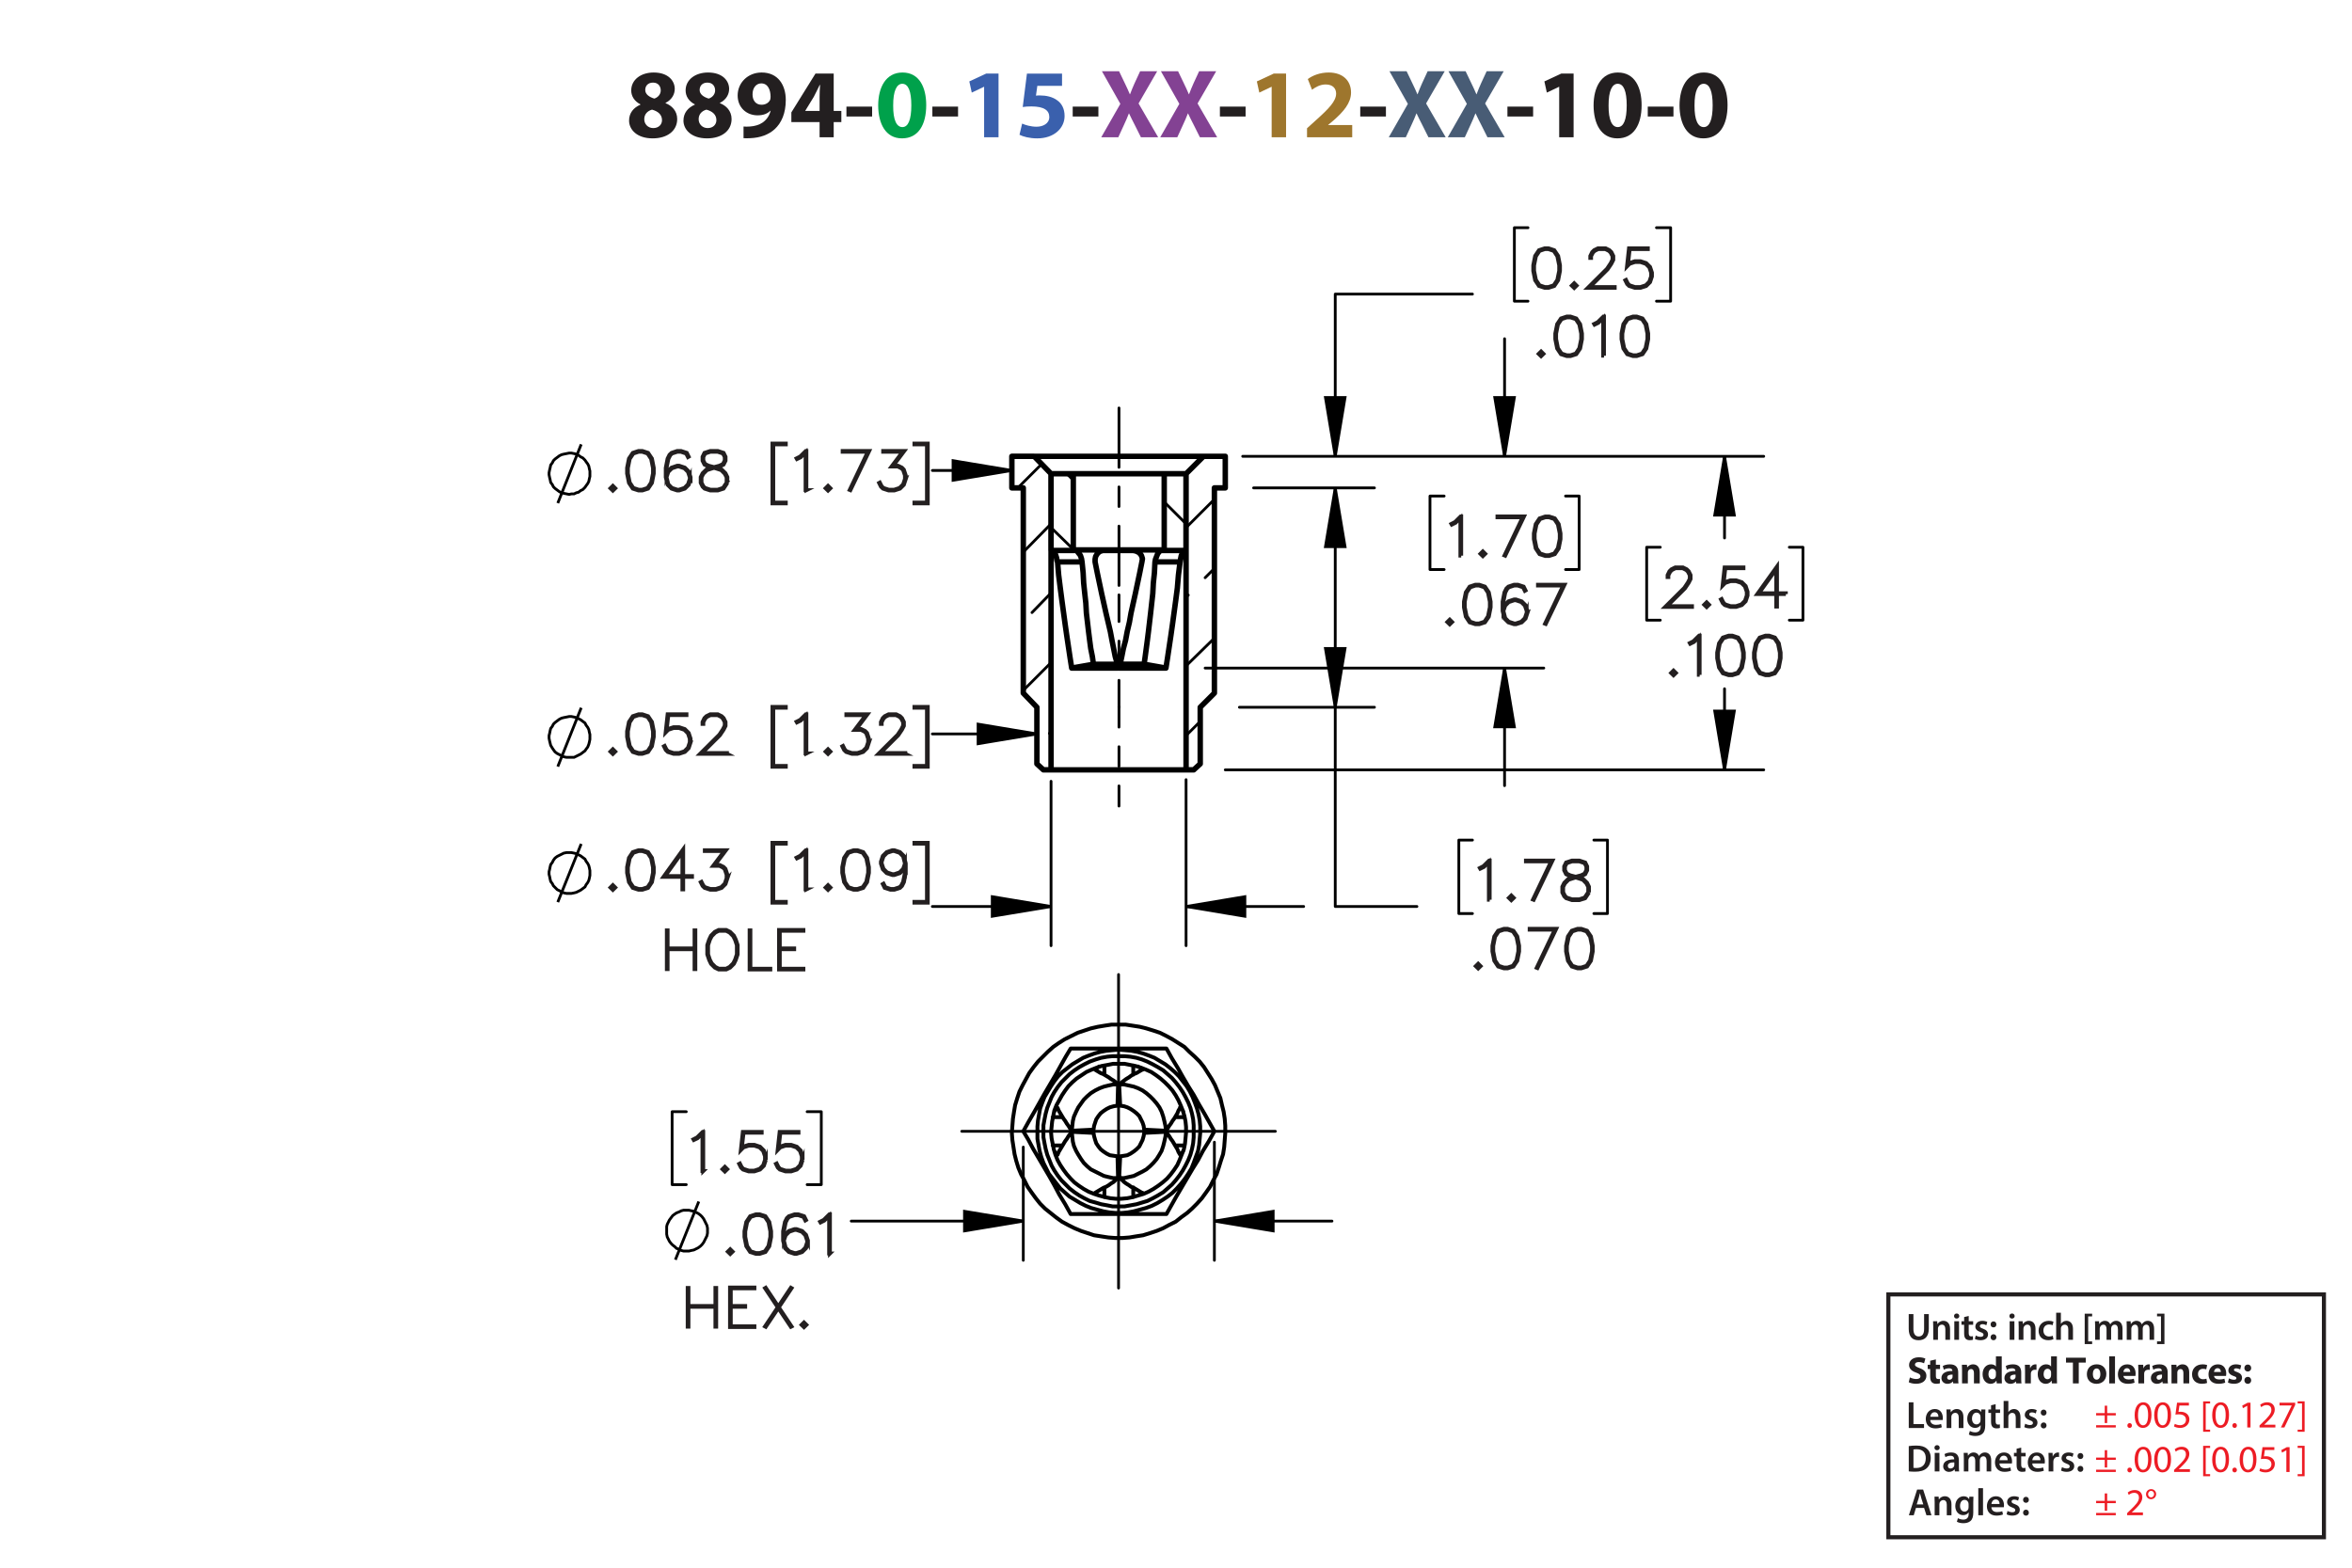 <?xml version="1.0" encoding="UTF-8"?><svg id="Layer_1" xmlns="http://www.w3.org/2000/svg" viewBox="0 0 432 288"><defs><style>.cls-1{stroke-width:.7px;}.cls-1,.cls-2{stroke-miterlimit:10;}.cls-1,.cls-3{stroke:#231f20;}.cls-4{fill:#834293;}.cls-5{fill:#9e762d;}.cls-6,.cls-7,.cls-2,.cls-8,.cls-9,.cls-10,.cls-11{stroke:#000;}.cls-6,.cls-7,.cls-2,.cls-8,.cls-9,.cls-10,.cls-11,.cls-3{fill:none;}.cls-6,.cls-7,.cls-8,.cls-9,.cls-10,.cls-11{stroke-linecap:round;stroke-linejoin:round;}.cls-6,.cls-2,.cls-8,.cls-10,.cls-11{stroke-width:.51px;}.cls-8{stroke-dashoffset:32.297px;}.cls-8,.cls-10,.cls-11{stroke-dasharray:0 0 0 0 43.2 3.6 3.6 3.6;}.cls-12{fill:#485c75;}.cls-9{stroke-width:.709px;}.cls-10{stroke-dashoffset:39.497px;}.cls-13{fill:#00a14b;}.cls-14{fill:#ed1c24;}.cls-11{stroke-dashoffset:38.304px;}.cls-15{fill:#231f20;}.cls-16{fill:#3a60ad;}.cls-3{stroke-width:.75px;}</style></defs><g><path class="cls-15" d="M115.543,22.16c0-1.404,.81-2.377,2.089-2.935v-.054c-1.135-.576-1.693-1.53-1.693-2.557,0-1.98,1.783-3.295,4.123-3.295,2.737,0,3.871,1.585,3.871,3.007,0,1.008-.54,1.998-1.692,2.575v.054c1.134,.432,2.143,1.404,2.143,2.917,0,2.124-1.783,3.547-4.502,3.547-2.971,0-4.339-1.675-4.339-3.259Zm6.05-.09c0-1.026-.756-1.639-1.836-1.927-.9,.252-1.422,.9-1.422,1.747-.018,.846,.63,1.639,1.656,1.639,.972,0,1.603-.63,1.603-1.458Zm-3.079-5.546c0,.792,.72,1.296,1.657,1.585,.63-.18,1.188-.756,1.188-1.494,0-.72-.415-1.44-1.422-1.44-.936,0-1.423,.612-1.423,1.35Z"/><path class="cls-15" d="M125.533,22.16c0-1.404,.81-2.377,2.088-2.935v-.054c-1.134-.576-1.692-1.53-1.692-2.557,0-1.98,1.783-3.295,4.123-3.295,2.737,0,3.871,1.585,3.871,3.007,0,1.008-.54,1.998-1.693,2.575v.054c1.135,.432,2.143,1.404,2.143,2.917,0,2.124-1.783,3.547-4.502,3.547-2.971,0-4.339-1.675-4.339-3.259Zm6.05-.09c0-1.026-.756-1.639-1.836-1.927-.9,.252-1.422,.9-1.422,1.747-.018,.846,.63,1.639,1.656,1.639,.972,0,1.603-.63,1.603-1.458Zm-3.079-5.546c0,.792,.72,1.296,1.657,1.585,.63-.18,1.188-.756,1.188-1.494,0-.72-.414-1.44-1.423-1.44-.936,0-1.422,.612-1.422,1.35Z"/><path class="cls-15" d="M136.567,23.241c.342,.036,.648,.036,1.188,0,.829-.054,1.675-.288,2.305-.72,.756-.522,1.261-1.278,1.477-2.161l-.054-.018c-.522,.54-1.278,.846-2.341,.846-1.98,0-3.655-1.386-3.655-3.655,0-2.287,1.837-4.213,4.412-4.213,3.007,0,4.429,2.305,4.429,5.042,0,2.431-.774,4.213-2.053,5.383-1.116,1.008-2.647,1.566-4.465,1.639-.468,.036-.936,.018-1.242,0v-2.143Zm1.656-5.87c0,1.009,.54,1.873,1.657,1.873,.738,0,1.26-.36,1.512-.774,.09-.162,.144-.342,.144-.684,0-1.243-.468-2.467-1.71-2.467-.936,0-1.621,.828-1.603,2.052Z"/><path class="cls-15" d="M150.537,25.221v-2.791h-5.186v-1.782l4.429-7.13h3.349v6.86h1.404v2.052h-1.404v2.791h-2.593Zm0-4.843v-2.593c0-.703,.036-1.422,.09-2.179h-.072c-.378,.756-.684,1.44-1.081,2.179l-1.566,2.557v.036h2.629Z"/><path class="cls-15" d="M160.184,19.585v1.818h-4.717v-1.818h4.717Z"/><path class="cls-13" d="M170.122,19.315c0,3.619-1.458,6.104-4.447,6.104-3.025,0-4.357-2.719-4.375-6.032,0-3.385,1.44-6.067,4.465-6.067,3.133,0,4.357,2.791,4.357,5.996Zm-6.068,.072c-.018,2.683,.63,3.961,1.692,3.961s1.639-1.333,1.639-3.997c0-2.593-.558-3.961-1.657-3.961-1.008,0-1.692,1.278-1.674,3.997Z"/><path class="cls-15" d="M175.97,19.585v1.818h-4.718v-1.818h4.718Z"/><path class="cls-16" d="M180.757,15.948h-.036l-2.233,1.062-.45-2.053,3.097-1.44h2.269v11.704h-2.647V15.948Z"/><path class="cls-16" d="M195.069,15.769h-4.538l-.252,1.8c.252-.036,.468-.036,.756-.036,1.116,0,2.251,.252,3.079,.847,.882,.594,1.422,1.566,1.422,2.935,0,2.179-1.873,4.106-5.023,4.106-1.422,0-2.611-.324-3.259-.666l.486-2.052c.522,.252,1.585,.576,2.647,.576,1.134,0,2.341-.54,2.341-1.783,0-1.206-.955-1.945-3.295-1.945-.648,0-1.099,.036-1.585,.108l.774-6.14h6.446v2.251Z"/><path class="cls-15" d="M201.746,19.585v1.818h-4.718v-1.818h4.718Z"/><path class="cls-4" d="M209.558,25.221l-1.098-2.197c-.45-.846-.738-1.476-1.081-2.179h-.036c-.252,.703-.558,1.333-.936,2.179l-1.008,2.197h-3.133l3.511-6.14-3.385-5.996h3.151l1.062,2.215c.36,.738,.63,1.333,.918,2.017h.036c.288-.774,.522-1.315,.829-2.017l1.026-2.215h3.133l-3.421,5.924,3.601,6.212h-3.169Z"/><path class="cls-4" d="M220.394,25.221l-1.099-2.197c-.45-.846-.738-1.476-1.08-2.179h-.036c-.252,.703-.558,1.333-.936,2.179l-1.008,2.197h-3.133l3.511-6.14-3.385-5.996h3.151l1.062,2.215c.36,.738,.631,1.333,.919,2.017h.035c.288-.774,.522-1.315,.829-2.017l1.025-2.215h3.134l-3.422,5.924,3.602,6.212h-3.169Z"/><path class="cls-15" d="M228.782,19.585v1.818h-4.718v-1.818h4.718Z"/><path class="cls-5" d="M233.569,15.948h-.036l-2.232,1.062-.45-2.053,3.097-1.44h2.269v11.704h-2.647V15.948Z"/><path class="cls-5" d="M240.066,25.221v-1.656l1.512-1.369c2.558-2.287,3.8-3.601,3.836-4.969,0-.955-.576-1.711-1.927-1.711-1.009,0-1.891,.504-2.503,.973l-.774-1.963c.883-.666,2.251-1.206,3.835-1.206,2.647,0,4.106,1.548,4.106,3.673,0,1.963-1.422,3.529-3.115,5.042l-1.08,.9v.036h4.411v2.251h-8.3Z"/><path class="cls-15" d="M254.558,19.585v1.818h-4.718v-1.818h4.718Z"/><path class="cls-12" d="M262.37,25.221l-1.099-2.197c-.45-.846-.738-1.476-1.08-2.179h-.036c-.252,.703-.558,1.333-.936,2.179l-1.008,2.197h-3.133l3.511-6.14-3.385-5.996h3.15l1.062,2.215c.36,.738,.631,1.333,.919,2.017h.035c.288-.774,.522-1.315,.829-2.017l1.025-2.215h3.134l-3.422,5.924,3.602,6.212h-3.169Z"/><path class="cls-12" d="M273.206,25.221l-1.099-2.197c-.45-.846-.738-1.476-1.08-2.179h-.036c-.252,.703-.558,1.333-.936,2.179l-1.008,2.197h-3.133l3.511-6.14-3.385-5.996h3.15l1.062,2.215c.36,.738,.631,1.333,.919,2.017h.035c.288-.774,.522-1.315,.829-2.017l1.025-2.215h3.134l-3.422,5.924,3.602,6.212h-3.169Z"/><path class="cls-15" d="M281.594,19.585v1.818h-4.718v-1.818h4.718Z"/><path class="cls-15" d="M286.381,15.948h-.036l-2.232,1.062-.45-2.053,3.097-1.44h2.269v11.704h-2.647V15.948Z"/><path class="cls-15" d="M301.521,19.315c0,3.619-1.459,6.104-4.447,6.104-3.025,0-4.357-2.719-4.376-6.032,0-3.385,1.44-6.067,4.466-6.067,3.133,0,4.357,2.791,4.357,5.996Zm-6.068,.072c-.018,2.683,.631,3.961,1.692,3.961,1.062,0,1.639-1.333,1.639-3.997,0-2.593-.558-3.961-1.656-3.961-1.009,0-1.692,1.278-1.675,3.997Z"/><path class="cls-15" d="M307.369,19.585v1.818h-4.718v-1.818h4.718Z"/><path class="cls-15" d="M317.306,19.315c0,3.619-1.458,6.104-4.447,6.104-3.024,0-4.357-2.719-4.375-6.032,0-3.385,1.44-6.067,4.465-6.067,3.134,0,4.357,2.791,4.357,5.996Zm-6.067,.072c-.019,2.683,.63,3.961,1.692,3.961s1.639-1.333,1.639-3.997c0-2.593-.559-3.961-1.656-3.961-1.009,0-1.693,1.278-1.675,3.997Z"/></g><g><g><path class="cls-15" d="M350.59,257.619h.861v3.999h1.94v.722h-2.802v-4.721Z"/><path class="cls-15" d="M354.538,260.876c.021,.616,.504,.883,1.051,.883,.399,0,.686-.057,.945-.154l.126,.596c-.294,.118-.7,.21-1.19,.21-1.106,0-1.758-.68-1.758-1.724,0-.945,.574-1.835,1.667-1.835,1.106,0,1.471,.911,1.471,1.66,0,.161-.015,.287-.028,.364h-2.283Zm1.499-.603c.007-.315-.133-.833-.708-.833-.532,0-.756,.483-.791,.833h1.499Z"/><path class="cls-15" d="M357.541,259.944c0-.392-.008-.721-.028-1.016h.756l.042,.512h.021c.147-.267,.519-.589,1.086-.589,.595,0,1.211,.386,1.211,1.464v2.024h-.861v-1.926c0-.49-.182-.861-.651-.861-.343,0-.581,.245-.672,.504-.028,.077-.035,.182-.035,.28v2.003h-.868v-2.396Z"/><path class="cls-15" d="M364.661,258.929c-.014,.231-.028,.512-.028,.981v1.934c0,.714-.146,1.226-.504,1.548-.357,.315-.848,.413-1.316,.413-.435,0-.896-.091-1.191-.273l.19-.651c.217,.126,.581,.26,.995,.26,.56,0,.981-.295,.981-1.03v-.294h-.015c-.196,.301-.546,.504-.994,.504-.848,0-1.45-.7-1.45-1.666,0-1.121,.729-1.801,1.548-1.801,.519,0,.827,.253,.987,.532h.015l.035-.455h.749Zm-.89,1.366c0-.077-.007-.161-.027-.231-.092-.315-.337-.553-.701-.553-.482,0-.84,.42-.84,1.113,0,.581,.294,1.051,.833,1.051,.322,0,.603-.21,.7-.519,.021-.091,.035-.21,.035-.309v-.553Z"/><path class="cls-15" d="M366.543,257.955v.974h.819v.644h-.819v1.506c0,.413,.112,.631,.441,.631,.147,0,.26-.021,.336-.042l.015,.658c-.126,.049-.351,.084-.624,.084-.315,0-.581-.105-.742-.28-.182-.196-.266-.505-.266-.953v-1.603h-.49v-.644h.49v-.77l.84-.203Z"/><path class="cls-15" d="M368.013,257.367h.868v2.031h.015c.104-.161,.245-.294,.427-.393,.168-.098,.371-.154,.589-.154,.581,0,1.19,.386,1.19,1.478v2.01h-.861v-1.912c0-.497-.183-.868-.658-.868-.337,0-.575,.224-.666,.483-.027,.069-.035,.161-.035,.259v2.038h-.868v-4.973Z"/><path class="cls-15" d="M371.975,261.549c.196,.119,.567,.245,.876,.245,.378,0,.546-.154,.546-.379,0-.231-.14-.35-.56-.497-.665-.231-.945-.596-.939-.994,0-.603,.497-1.072,1.289-1.072,.378,0,.707,.099,.903,.203l-.168,.609c-.147-.084-.42-.195-.722-.195-.308,0-.477,.146-.477,.356,0,.218,.161,.322,.596,.477,.616,.224,.903,.539,.91,1.044,0,.616-.482,1.065-1.387,1.065-.413,0-.784-.099-1.036-.238l.168-.623Z"/><path class="cls-15" d="M374.831,259.511c0-.322,.224-.554,.532-.554,.315,0,.524,.231,.532,.554,0,.315-.211,.546-.532,.546-.315,0-.532-.231-.532-.546Zm0,2.359c0-.321,.224-.553,.532-.553,.315,0,.524,.224,.532,.553,0,.309-.211,.547-.532,.547-.315,0-.532-.238-.532-.547Z"/></g><g><path class="cls-15" d="M350.59,265.664c.378-.064,.861-.099,1.373-.099,.882,0,1.491,.183,1.926,.547,.455,.371,.735,.932,.735,1.736,0,.841-.287,1.471-.735,1.877-.47,.428-1.219,.644-2.137,.644-.504,0-.882-.027-1.162-.062v-4.644Zm.861,3.999c.119,.021,.301,.021,.477,.021,1.12,.008,1.786-.609,1.786-1.807,.007-1.044-.596-1.639-1.674-1.639-.273,0-.47,.021-.589,.049v3.376Z"/><path class="cls-15" d="M356.274,265.958c0,.259-.19,.462-.49,.462-.287,0-.477-.203-.477-.462,0-.267,.196-.47,.483-.47,.294,0,.476,.203,.483,.47Zm-.918,4.363v-3.411h.868v3.411h-.868Z"/><path class="cls-15" d="M359.067,270.321l-.056-.378h-.021c-.21,.266-.567,.455-1.008,.455-.686,0-1.072-.497-1.072-1.016,0-.861,.764-1.296,2.024-1.289v-.056c0-.225-.091-.596-.693-.596-.336,0-.686,.105-.918,.253l-.168-.56c.252-.154,.693-.302,1.233-.302,1.092,0,1.407,.693,1.407,1.437v1.232c0,.308,.014,.609,.049,.819h-.777Zm-.112-1.667c-.609-.014-1.19,.119-1.19,.638,0,.336,.218,.49,.49,.49,.344,0,.596-.225,.673-.47,.021-.062,.027-.133,.027-.189v-.47Z"/><path class="cls-15" d="M360.705,267.926c0-.392-.008-.721-.028-1.016h.742l.035,.505h.021c.169-.267,.477-.582,1.051-.582,.448,0,.799,.253,.945,.631h.015c.119-.19,.259-.329,.42-.428,.19-.133,.406-.203,.686-.203,.567,0,1.142,.386,1.142,1.478v2.01h-.841v-1.884c0-.567-.195-.903-.609-.903-.294,0-.511,.21-.602,.455-.021,.084-.042,.189-.042,.287v2.045h-.841v-1.975c0-.477-.19-.812-.588-.812-.322,0-.54,.252-.617,.49-.034,.084-.049,.182-.049,.279v2.018h-.84v-2.396Z"/><path class="cls-15" d="M367.25,268.857c.021,.616,.504,.883,1.051,.883,.399,0,.686-.057,.945-.154l.126,.596c-.294,.118-.7,.21-1.19,.21-1.106,0-1.758-.68-1.758-1.724,0-.945,.574-1.835,1.667-1.835,1.106,0,1.471,.911,1.471,1.66,0,.161-.015,.287-.028,.364h-2.283Zm1.499-.603c.007-.315-.133-.833-.708-.833-.532,0-.756,.483-.791,.833h1.499Z"/><path class="cls-15" d="M371.24,265.937v.974h.819v.644h-.819v1.506c0,.413,.112,.631,.441,.631,.146,0,.259-.021,.336-.042l.014,.658c-.126,.049-.35,.084-.623,.084-.315,0-.581-.105-.742-.28-.183-.196-.267-.505-.267-.953v-1.603h-.49v-.644h.49v-.77l.841-.203Z"/><path class="cls-15" d="M373.277,268.857c.021,.616,.504,.883,1.05,.883,.399,0,.686-.057,.946-.154l.126,.596c-.295,.118-.701,.21-1.191,.21-1.106,0-1.758-.68-1.758-1.724,0-.945,.574-1.835,1.667-1.835,1.106,0,1.471,.911,1.471,1.66,0,.161-.014,.287-.027,.364h-2.283Zm1.498-.603c.007-.315-.133-.833-.707-.833-.532,0-.757,.483-.791,.833h1.498Z"/><path class="cls-15" d="M376.279,268.01c0-.462-.007-.791-.028-1.1h.75l.027,.651h.028c.168-.483,.567-.729,.932-.729,.084,0,.133,.008,.203,.021v.812c-.07-.014-.147-.028-.252-.028-.413,0-.693,.267-.77,.651-.014,.077-.028,.168-.028,.267v1.765h-.861v-2.312Z"/><path class="cls-15" d="M378.729,269.53c.196,.119,.567,.245,.876,.245,.378,0,.546-.154,.546-.379,0-.231-.14-.35-.56-.497-.665-.231-.945-.596-.939-.994,0-.603,.497-1.072,1.289-1.072,.378,0,.707,.099,.903,.203l-.168,.609c-.147-.084-.42-.195-.722-.195-.308,0-.477,.146-.477,.356,0,.218,.161,.322,.596,.477,.616,.224,.903,.539,.91,1.044,0,.616-.482,1.065-1.387,1.065-.413,0-.784-.099-1.036-.238l.168-.623Z"/><path class="cls-15" d="M381.586,267.492c0-.322,.224-.554,.532-.554,.315,0,.524,.231,.532,.554,0,.315-.211,.546-.532,.546-.315,0-.532-.231-.532-.546Zm0,2.359c0-.321,.224-.553,.532-.553,.315,0,.524,.224,.532,.553,0,.309-.211,.547-.532,.547-.315,0-.532-.238-.532-.547Z"/></g><g><path class="cls-15" d="M350.801,253.046c.287,.147,.729,.294,1.184,.294,.49,0,.749-.203,.749-.511,0-.295-.224-.463-.791-.666-.784-.273-1.296-.707-1.296-1.394,0-.806,.673-1.422,1.786-1.422,.532,0,.925,.112,1.205,.238l-.238,.861c-.19-.091-.525-.224-.988-.224-.462,0-.685,.21-.685,.455,0,.301,.266,.435,.875,.665,.834,.309,1.226,.742,1.226,1.408,0,.791-.609,1.464-1.905,1.464-.539,0-1.071-.141-1.337-.287l.217-.883Z"/><path class="cls-15" d="M355.568,249.74v.981h.764v.784h-.764v1.24c0,.413,.098,.602,.42,.602,.134,0,.238-.014,.315-.027l.007,.805c-.14,.057-.392,.092-.693,.092-.343,0-.63-.119-.798-.294-.196-.203-.295-.533-.295-1.016v-1.401h-.455v-.784h.455v-.742l1.044-.238Z"/><path class="cls-15" d="M358.761,254.145l-.064-.343h-.021c-.225,.273-.574,.42-.981,.42-.693,0-1.106-.504-1.106-1.051,0-.89,.798-1.316,2.01-1.31v-.049c0-.183-.098-.441-.623-.441-.351,0-.722,.119-.945,.259l-.196-.686c.238-.133,.707-.301,1.33-.301,1.142,0,1.506,.673,1.506,1.478v1.191c0,.329,.015,.644,.05,.833h-.96Zm-.126-1.618c-.56-.007-.994,.126-.994,.54,0,.273,.182,.405,.42,.405,.266,0,.483-.175,.553-.392,.015-.056,.021-.119,.021-.183v-.371Z"/><path class="cls-15" d="M360.377,251.814c0-.428-.015-.792-.028-1.093h.925l.049,.469h.021c.141-.217,.49-.546,1.058-.546,.701,0,1.226,.462,1.226,1.471v2.031h-1.065v-1.898c0-.44-.153-.742-.539-.742-.294,0-.469,.203-.539,.399-.028,.064-.042,.168-.042,.267v1.975h-1.065v-2.332Z"/><path class="cls-15" d="M367.665,249.173v3.95c0,.385,.015,.791,.028,1.022h-.945l-.05-.504h-.014c-.217,.385-.63,.581-1.071,.581-.812,0-1.464-.693-1.464-1.758-.007-1.156,.714-1.821,1.534-1.821,.42,0,.749,.147,.903,.386h.014v-1.856h1.065Zm-1.065,2.998c0-.057-.007-.134-.014-.19-.064-.287-.294-.525-.624-.525-.482,0-.735,.435-.735,.974,0,.581,.287,.945,.729,.945,.309,0,.554-.21,.616-.511,.021-.077,.028-.154,.028-.245v-.448Z"/><path class="cls-15" d="M370.332,254.145l-.064-.343h-.021c-.224,.273-.574,.42-.981,.42-.693,0-1.106-.504-1.106-1.051,0-.89,.799-1.316,2.011-1.31v-.049c0-.183-.099-.441-.624-.441-.35,0-.721,.119-.945,.259l-.196-.686c.238-.133,.708-.301,1.331-.301,1.142,0,1.506,.673,1.506,1.478v1.191c0,.329,.014,.644,.049,.833h-.959Zm-.127-1.618c-.56-.007-.994,.126-.994,.54,0,.273,.182,.405,.42,.405,.267,0,.483-.175,.554-.392,.014-.056,.021-.119,.021-.183v-.371Z"/><path class="cls-15" d="M371.947,251.849c0-.505-.014-.834-.027-1.128h.917l.035,.63h.028c.175-.497,.595-.707,.924-.707,.099,0,.147,0,.225,.014v1.002c-.077-.014-.168-.028-.287-.028-.393,0-.658,.21-.729,.54-.014,.069-.021,.153-.021,.237v1.737h-1.065v-2.297Z"/><path class="cls-15" d="M377.794,249.173v3.95c0,.385,.015,.791,.028,1.022h-.945l-.05-.504h-.014c-.217,.385-.63,.581-1.071,.581-.812,0-1.464-.693-1.464-1.758-.007-1.156,.714-1.821,1.534-1.821,.42,0,.749,.147,.903,.386h.014v-1.856h1.065Zm-1.065,2.998c0-.057-.007-.134-.014-.19-.064-.287-.294-.525-.624-.525-.482,0-.735,.435-.735,.974,0,.581,.287,.945,.729,.945,.309,0,.554-.21,.616-.511,.021-.077,.028-.154,.028-.245v-.448Z"/><path class="cls-15" d="M380.739,250.321h-1.268v-.896h3.628v.896h-1.288v3.824h-1.072v-3.824Z"/><path class="cls-15" d="M386.88,252.394c0,1.254-.89,1.828-1.807,1.828-1.002,0-1.772-.658-1.772-1.765,0-1.107,.729-1.815,1.828-1.815,1.051,0,1.751,.722,1.751,1.751Zm-2.479,.035c0,.588,.245,1.029,.701,1.029,.413,0,.679-.413,.679-1.029,0-.512-.196-1.029-.679-1.029-.512,0-.701,.525-.701,1.029Z"/><path class="cls-15" d="M387.403,249.173h1.065v4.973h-1.065v-4.973Z"/><path class="cls-15" d="M390.015,252.773c.035,.441,.469,.651,.967,.651,.363,0,.658-.049,.945-.14l.14,.722c-.35,.14-.777,.21-1.239,.21-1.163,0-1.828-.673-1.828-1.744,0-.868,.539-1.828,1.73-1.828,1.107,0,1.527,.861,1.527,1.709,0,.182-.021,.343-.035,.42h-2.206Zm1.254-.729c0-.259-.112-.693-.603-.693-.448,0-.631,.406-.658,.693h1.261Z"/><path class="cls-15" d="M392.758,251.849c0-.505-.014-.834-.027-1.128h.917l.035,.63h.028c.175-.497,.595-.707,.924-.707,.099,0,.147,0,.225,.014v1.002c-.077-.014-.168-.028-.287-.028-.393,0-.658,.21-.729,.54-.014,.069-.021,.153-.021,.237v1.737h-1.065v-2.297Z"/><path class="cls-15" d="M397.232,254.145l-.064-.343h-.021c-.224,.273-.574,.42-.981,.42-.693,0-1.106-.504-1.106-1.051,0-.89,.799-1.316,2.011-1.31v-.049c0-.183-.099-.441-.624-.441-.35,0-.721,.119-.945,.259l-.196-.686c.238-.133,.708-.301,1.331-.301,1.142,0,1.506,.673,1.506,1.478v1.191c0,.329,.014,.644,.049,.833h-.959Zm-.127-1.618c-.56-.007-.994,.126-.994,.54,0,.273,.182,.405,.42,.405,.267,0,.483-.175,.554-.392,.014-.056,.021-.119,.021-.183v-.371Z"/><path class="cls-15" d="M398.849,251.814c0-.428-.015-.792-.028-1.093h.925l.049,.469h.021c.141-.217,.49-.546,1.058-.546,.701,0,1.226,.462,1.226,1.471v2.031h-1.065v-1.898c0-.44-.153-.742-.539-.742-.294,0-.469,.203-.539,.399-.028,.064-.042,.168-.042,.267v1.975h-1.065v-2.332Z"/><path class="cls-15" d="M405.388,254.061c-.19,.084-.547,.154-.953,.154-1.106,0-1.813-.673-1.813-1.751,0-1.002,.686-1.821,1.961-1.821,.28,0,.588,.049,.812,.133l-.168,.792c-.126-.057-.315-.105-.596-.105-.56,0-.924,.399-.917,.96,0,.63,.42,.959,.939,.959,.252,0,.448-.042,.609-.104l.126,.784Z"/><path class="cls-15" d="M406.66,252.773c.035,.441,.47,.651,.967,.651,.364,0,.658-.049,.945-.14l.141,.722c-.351,.14-.777,.21-1.24,.21-1.162,0-1.828-.673-1.828-1.744,0-.868,.54-1.828,1.73-1.828,1.106,0,1.526,.861,1.526,1.709,0,.182-.021,.343-.035,.42h-2.206Zm1.254-.729c0-.259-.112-.693-.603-.693-.448,0-.63,.406-.658,.693h1.261Z"/><path class="cls-15" d="M409.397,253.214c.195,.119,.602,.259,.917,.259,.322,0,.455-.111,.455-.287,0-.175-.104-.259-.504-.392-.707-.238-.981-.623-.974-1.029,0-.638,.546-1.121,1.394-1.121,.399,0,.757,.091,.967,.196l-.19,.735c-.154-.084-.448-.196-.742-.196-.259,0-.406,.105-.406,.28,0,.161,.133,.245,.554,.393,.651,.224,.924,.553,.932,1.058,0,.637-.505,1.106-1.485,1.106-.448,0-.848-.099-1.106-.238l.19-.764Z"/><path class="cls-15" d="M412.231,251.323c0-.379,.26-.644,.631-.644s.616,.259,.623,.644c0,.364-.252,.637-.63,.637-.364,0-.624-.273-.624-.637Zm0,2.262c0-.371,.26-.644,.631-.644s.616,.267,.623,.644c0,.364-.252,.638-.63,.638-.364,0-.624-.273-.624-.638Z"/></g><g><path class="cls-14" d="M387.032,258.239v1.365h1.583v.421h-1.583v1.4h-.448v-1.4h-1.582v-.421h1.582v-1.365h.448Zm1.583,3.586v.42h-3.613v-.42h3.613Z"/><path class="cls-14" d="M390.741,261.881c0-.259,.175-.441,.42-.441,.246,0,.414,.183,.414,.441,0,.252-.161,.441-.421,.441-.245,0-.413-.19-.413-.441Z"/><path class="cls-14" d="M395.167,259.92c0,1.548-.574,2.402-1.583,2.402-.889,0-1.491-.834-1.506-2.34,0-1.526,.659-2.367,1.583-2.367,.96,0,1.506,.855,1.506,2.305Zm-2.472,.07c0,1.184,.363,1.855,.924,1.855,.631,0,.932-.735,.932-1.897,0-1.121-.287-1.856-.925-1.856-.539,0-.931,.658-.931,1.898Z"/><path class="cls-14" d="M398.758,259.92c0,1.548-.574,2.402-1.583,2.402-.889,0-1.491-.834-1.506-2.34,0-1.526,.659-2.367,1.583-2.367,.96,0,1.506,.855,1.506,2.305Zm-2.472,.07c0,1.184,.363,1.855,.924,1.855,.631,0,.932-.735,.932-1.897,0-1.121-.287-1.856-.925-1.856-.539,0-.931,.658-.931,1.898Z"/><path class="cls-14" d="M402.041,258.211h-1.737l-.175,1.17c.104-.015,.203-.028,.371-.028,.35,0,.7,.077,.981,.245,.357,.203,.651,.596,.651,1.17,0,.89-.707,1.555-1.695,1.555-.497,0-.917-.141-1.135-.28l.154-.469c.19,.111,.56,.252,.974,.252,.581,0,1.079-.379,1.079-.988-.008-.588-.399-1.008-1.31-1.008-.259,0-.462,.027-.63,.049l.294-2.186h2.179v.519Z"/><path class="cls-14" d="M404.657,263.029v-5.582h1.281v.386h-.805v4.811h.805v.385h-1.281Z"/><path class="cls-14" d="M409.412,259.92c0,1.548-.574,2.402-1.583,2.402-.89,0-1.492-.834-1.506-2.34,0-1.526,.658-2.367,1.583-2.367,.959,0,1.506,.855,1.506,2.305Zm-2.473,.07c0,1.184,.364,1.855,.925,1.855,.63,0,.932-.735,.932-1.897,0-1.121-.287-1.856-.925-1.856-.539,0-.932,.658-.932,1.898Z"/><path class="cls-14" d="M410.026,261.881c0-.259,.175-.441,.42-.441s.413,.183,.413,.441c0,.252-.161,.441-.42,.441-.245,0-.413-.19-.413-.441Z"/><path class="cls-14" d="M412.764,258.267h-.015l-.791,.428-.119-.47,.995-.532h.524v4.553h-.595v-3.978Z"/><path class="cls-14" d="M415.017,262.245v-.378l.483-.47c1.162-1.106,1.688-1.694,1.694-2.381,0-.463-.224-.89-.903-.89-.413,0-.756,.21-.966,.385l-.196-.434c.315-.267,.763-.463,1.288-.463,.981,0,1.395,.673,1.395,1.324,0,.841-.609,1.52-1.569,2.444l-.364,.336v.014h2.045v.512h-2.906Z"/><path class="cls-14" d="M421.563,257.692v.406l-1.982,4.146h-.638l1.976-4.027v-.014h-2.228v-.512h2.872Z"/><path class="cls-14" d="M423.298,257.44v5.589h-1.281v-.385h.805v-4.818h-.805v-.386h1.281Z"/></g><g><path class="cls-14" d="M387.032,266.409v1.365h1.583v.421h-1.583v1.4h-.448v-1.4h-1.582v-.421h1.582v-1.365h.448Zm1.583,3.586v.42h-3.613v-.42h3.613Z"/><path class="cls-14" d="M390.741,270.051c0-.259,.175-.441,.42-.441,.246,0,.414,.183,.414,.441,0,.252-.161,.441-.421,.441-.245,0-.413-.19-.413-.441Z"/><path class="cls-14" d="M395.167,268.09c0,1.548-.574,2.402-1.583,2.402-.889,0-1.491-.834-1.506-2.34,0-1.526,.659-2.367,1.583-2.367,.96,0,1.506,.855,1.506,2.305Zm-2.472,.07c0,1.184,.363,1.855,.924,1.855,.631,0,.932-.735,.932-1.897,0-1.121-.287-1.856-.925-1.856-.539,0-.931,.658-.931,1.898Z"/><path class="cls-14" d="M398.758,268.09c0,1.548-.574,2.402-1.583,2.402-.889,0-1.491-.834-1.506-2.34,0-1.526,.659-2.367,1.583-2.367,.96,0,1.506,.855,1.506,2.305Zm-2.472,.07c0,1.184,.363,1.855,.924,1.855,.631,0,.932-.735,.932-1.897,0-1.121-.287-1.856-.925-1.856-.539,0-.931,.658-.931,1.898Z"/><path class="cls-14" d="M399.323,270.415v-.378l.483-.47c1.162-1.106,1.688-1.694,1.694-2.381,0-.463-.224-.89-.903-.89-.413,0-.756,.21-.966,.385l-.196-.434c.315-.267,.763-.463,1.288-.463,.981,0,1.395,.673,1.395,1.324,0,.841-.609,1.52-1.569,2.444l-.364,.336v.014h2.045v.512h-2.906Z"/><path class="cls-14" d="M404.657,271.199v-5.582h1.281v.386h-.805v4.811h.805v.385h-1.281Z"/><path class="cls-14" d="M409.412,268.09c0,1.548-.574,2.402-1.583,2.402-.89,0-1.492-.834-1.506-2.34,0-1.526,.658-2.367,1.583-2.367,.959,0,1.506,.855,1.506,2.305Zm-2.473,.07c0,1.184,.364,1.855,.925,1.855,.63,0,.932-.735,.932-1.897,0-1.121-.287-1.856-.925-1.856-.539,0-.932,.658-.932,1.898Z"/><path class="cls-14" d="M410.026,270.051c0-.259,.175-.441,.42-.441s.413,.183,.413,.441c0,.252-.161,.441-.42,.441-.245,0-.413-.19-.413-.441Z"/><path class="cls-14" d="M414.451,268.09c0,1.548-.574,2.402-1.583,2.402-.889,0-1.491-.834-1.506-2.34,0-1.526,.659-2.367,1.583-2.367,.96,0,1.506,.855,1.506,2.305Zm-2.472,.07c0,1.184,.363,1.855,.924,1.855,.631,0,.932-.735,.932-1.897,0-1.121-.287-1.856-.925-1.856-.539,0-.931,.658-.931,1.898Z"/><path class="cls-14" d="M417.734,266.381h-1.737l-.175,1.17c.104-.015,.203-.028,.371-.028,.35,0,.7,.077,.981,.245,.357,.203,.651,.596,.651,1.17,0,.89-.707,1.555-1.695,1.555-.497,0-.917-.141-1.135-.28l.154-.469c.19,.111,.56,.252,.974,.252,.581,0,1.079-.379,1.079-.988-.008-.588-.399-1.008-1.31-1.008-.259,0-.462,.027-.63,.049l.294-2.186h2.179v.519Z"/><path class="cls-14" d="M419.945,266.437h-.015l-.791,.428-.119-.47,.995-.532h.524v4.553h-.595v-3.978Z"/><path class="cls-14" d="M423.298,265.61v5.589h-1.281v-.385h.805v-4.818h-.805v-.386h1.281Z"/></g><g><path class="cls-15" d="M351.908,277.026l-.406,1.338h-.89l1.513-4.721h1.1l1.534,4.721h-.925l-.427-1.338h-1.499Zm1.352-.651l-.371-1.162c-.091-.287-.168-.609-.238-.883h-.014c-.07,.273-.14,.603-.224,.883l-.364,1.162h1.211Z"/><path class="cls-15" d="M355.345,275.969c0-.392-.007-.721-.028-1.016h.757l.042,.512h.021c.146-.267,.518-.589,1.085-.589,.596,0,1.212,.386,1.212,1.464v2.024h-.861v-1.926c0-.49-.183-.861-.651-.861-.344,0-.582,.245-.673,.504-.027,.077-.035,.182-.035,.28v2.003h-.868v-2.396Z"/><path class="cls-15" d="M362.466,274.953c-.015,.231-.028,.512-.028,.981v1.934c0,.714-.147,1.226-.504,1.548-.357,.315-.848,.413-1.317,.413-.434,0-.896-.091-1.19-.273l.19-.651c.217,.126,.581,.26,.994,.26,.56,0,.981-.295,.981-1.03v-.294h-.014c-.196,.301-.547,.504-.995,.504-.847,0-1.449-.7-1.449-1.666,0-1.121,.729-1.801,1.548-1.801,.518,0,.826,.253,.987,.532h.014l.035-.455h.75Zm-.89,1.366c0-.077-.007-.161-.028-.231-.091-.315-.336-.553-.7-.553-.483,0-.841,.42-.841,1.113,0,.581,.294,1.051,.834,1.051,.322,0,.602-.21,.7-.519,.021-.091,.035-.21,.035-.309v-.553Z"/><path class="cls-15" d="M363.36,273.392h.868v4.973h-.868v-4.973Z"/><path class="cls-15" d="M365.769,276.9c.021,.616,.504,.883,1.05,.883,.399,0,.686-.057,.946-.154l.126,.596c-.295,.118-.701,.21-1.191,.21-1.106,0-1.758-.68-1.758-1.724,0-.945,.574-1.835,1.667-1.835,1.106,0,1.471,.911,1.471,1.66,0,.161-.014,.287-.027,.364h-2.283Zm1.498-.603c.007-.315-.133-.833-.707-.833-.532,0-.757,.483-.791,.833h1.498Z"/><path class="cls-15" d="M368.728,277.573c.196,.119,.567,.245,.876,.245,.378,0,.546-.154,.546-.379,0-.231-.14-.35-.56-.497-.665-.231-.945-.596-.939-.994,0-.603,.497-1.072,1.289-1.072,.378,0,.707,.099,.903,.203l-.168,.609c-.147-.084-.42-.195-.722-.195-.308,0-.477,.146-.477,.356,0,.218,.161,.322,.596,.477,.616,.224,.903,.539,.91,1.044,0,.616-.482,1.065-1.387,1.065-.413,0-.784-.099-1.036-.238l.168-.623Z"/><path class="cls-15" d="M371.585,275.535c0-.322,.224-.554,.532-.554,.315,0,.524,.231,.532,.554,0,.315-.211,.546-.532,.546-.315,0-.532-.231-.532-.546Zm0,2.359c0-.321,.224-.553,.532-.553,.315,0,.524,.224,.532,.553,0,.309-.211,.547-.532,.547-.315,0-.532-.238-.532-.547Z"/></g><g><path class="cls-14" d="M387.032,274.358v1.365h1.583v.421h-1.583v1.4h-.448v-1.4h-1.582v-.421h1.582v-1.365h.448Zm1.583,3.586v.42h-3.613v-.42h3.613Z"/><path class="cls-14" d="M390.692,278.364v-.378l.483-.47c1.162-1.106,1.688-1.694,1.694-2.381,0-.463-.224-.89-.903-.89-.413,0-.756,.21-.966,.385l-.196-.434c.315-.267,.763-.463,1.288-.463,.981,0,1.395,.673,1.395,1.324,0,.841-.609,1.52-1.569,2.444l-.364,.336v.014h2.045v.512h-2.906Z"/><path class="cls-14" d="M396.027,274.478c0,.567-.455,.939-.939,.939-.547,0-.918-.413-.918-.904-.007-.539,.413-.945,.932-.945,.574,0,.925,.435,.925,.911Zm-1.478,.034c0,.322,.237,.575,.546,.575,.315,0,.553-.26,.553-.603,0-.26-.153-.589-.553-.589-.364,0-.546,.315-.546,.616Z"/></g><rect class="cls-3" x="346.845" y="237.798" width="80" height="44.612"/><g><path class="cls-15" d="M351.444,241.416v2.753c0,.924,.385,1.352,.967,1.352,.623,0,.994-.428,.994-1.352v-2.753h.861v2.696c0,1.457-.749,2.102-1.884,2.102-1.093,0-1.8-.609-1.8-2.094v-2.704h.861Z"/><path class="cls-15" d="M355.084,243.741c0-.392-.008-.721-.028-1.016h.756l.042,.512h.021c.147-.267,.519-.589,1.086-.589,.595,0,1.211,.386,1.211,1.464v2.024h-.861v-1.926c0-.49-.182-.861-.651-.861-.343,0-.581,.245-.672,.504-.028,.077-.035,.182-.035,.28v2.003h-.868v-2.396Z"/><path class="cls-15" d="M359.872,241.773c0,.259-.19,.462-.49,.462-.287,0-.477-.203-.477-.462,0-.267,.196-.47,.483-.47,.294,0,.477,.203,.483,.47Zm-.917,4.363v-3.411h.868v3.411h-.868Z"/><path class="cls-15" d="M361.601,241.752v.974h.819v.644h-.819v1.506c0,.413,.112,.631,.441,.631,.147,0,.26-.021,.336-.043l.015,.659c-.126,.049-.351,.084-.624,.084-.315,0-.581-.105-.742-.28-.182-.196-.266-.505-.266-.953v-1.603h-.49v-.644h.49v-.77l.84-.203Z"/><path class="cls-15" d="M362.896,245.346c.196,.118,.567,.245,.876,.245,.378,0,.546-.154,.546-.379,0-.231-.14-.35-.56-.497-.665-.231-.945-.595-.939-.994,0-.603,.497-1.072,1.289-1.072,.378,0,.707,.099,.903,.203l-.168,.609c-.147-.084-.42-.195-.722-.195-.308,0-.477,.146-.477,.356,0,.218,.161,.322,.596,.477,.616,.224,.903,.539,.91,1.044,0,.616-.482,1.065-1.387,1.065-.413,0-.784-.099-1.036-.238l.168-.623Z"/><path class="cls-15" d="M365.619,243.308c0-.322,.224-.554,.532-.554,.315,0,.524,.231,.532,.554,0,.315-.211,.546-.532,.546-.315,0-.532-.231-.532-.546Zm0,2.359c0-.321,.224-.553,.532-.553,.315,0,.524,.224,.532,.553,0,.309-.211,.547-.532,.547-.315,0-.532-.238-.532-.547Z"/><path class="cls-15" d="M370.04,241.773c0,.259-.19,.462-.49,.462-.287,0-.477-.203-.477-.462,0-.267,.196-.47,.483-.47,.294,0,.476,.203,.483,.47Zm-.918,4.363v-3.411h.868v3.411h-.868Z"/><path class="cls-15" d="M370.781,243.741c0-.392-.007-.721-.028-1.016h.757l.042,.512h.021c.146-.267,.518-.589,1.085-.589,.596,0,1.212,.386,1.212,1.464v2.024h-.861v-1.926c0-.49-.183-.861-.651-.861-.344,0-.582,.245-.673,.504-.027,.077-.035,.182-.035,.28v2.003h-.868v-2.396Z"/><path class="cls-15" d="M377.16,246.031c-.183,.084-.54,.176-.967,.176-1.065,0-1.758-.68-1.758-1.737,0-1.022,.7-1.821,1.897-1.821,.315,0,.638,.07,.834,.161l-.154,.644c-.14-.062-.343-.133-.651-.133-.658,0-1.051,.483-1.044,1.106,0,.7,.456,1.1,1.044,1.1,.301,0,.512-.064,.68-.133l.119,.637Z"/><path class="cls-15" d="M377.662,241.164h.868v2.031h.015c.104-.161,.245-.294,.427-.393,.168-.098,.371-.154,.589-.154,.581,0,1.19,.386,1.19,1.478v2.01h-.861v-1.912c0-.497-.183-.868-.658-.868-.337,0-.575,.224-.666,.483-.027,.069-.035,.161-.035,.259v2.038h-.868v-4.973Z"/><path class="cls-15" d="M382.905,246.921v-5.582h1.365v.497h-.728v4.595h.728v.49h-1.365Z"/><path class="cls-15" d="M384.823,243.741c0-.392-.008-.721-.028-1.016h.742l.035,.505h.021c.169-.267,.477-.582,1.051-.582,.448,0,.799,.253,.945,.631h.015c.119-.19,.259-.329,.42-.428,.19-.133,.406-.203,.686-.203,.567,0,1.142,.386,1.142,1.478v2.01h-.841v-1.884c0-.567-.195-.903-.609-.903-.294,0-.511,.21-.602,.455-.021,.084-.042,.189-.042,.287v2.045h-.841v-1.975c0-.477-.19-.812-.588-.812-.322,0-.54,.252-.617,.49-.034,.084-.049,.182-.049,.28v2.017h-.84v-2.396Z"/><path class="cls-15" d="M390.626,243.741c0-.392-.007-.721-.028-1.016h.743l.034,.505h.021c.168-.267,.477-.582,1.051-.582,.448,0,.798,.253,.945,.631h.014c.119-.19,.26-.329,.421-.428,.189-.133,.406-.203,.685-.203,.567,0,1.142,.386,1.142,1.478v2.01h-.84v-1.884c0-.567-.196-.903-.609-.903-.294,0-.512,.21-.603,.455-.021,.084-.042,.189-.042,.287v2.045h-.841v-1.975c0-.477-.189-.812-.588-.812-.322,0-.539,.252-.616,.49-.035,.084-.049,.182-.049,.28v2.017h-.841v-2.396Z"/><path class="cls-15" d="M397.55,241.332v5.589h-1.359v-.497h.722v-4.595h-.722v-.497h1.359Z"/></g></g><g><g><path class="cls-1" d="M310.781,111.502h-4.941l3.523-3.505,.669-1.008,.332-.662v-.639l-.332-.648-.317-.321-.654-.327h-1.319l-.649,.327-.322,.321-.332,.648v.322h-.151v-.36l.346-.71,.36-.355,.712-.35h1.398l.707,.35,.36,.355,.351,.71v.719l-.351,.695-.688,1.026-3.277,3.264h4.576v.147Z"/><path class="cls-1" d="M313.911,111.095l-.445,.435-.446-.435,.446-.444,.445,.444Zm-.213,0l-.232-.231-.232,.231,.232,.232,.232-.232Z"/><path class="cls-1" d="M320.987,109.411l-.346,1.046-.712,.705-1.048,.341h-1.039l-1.048-.341-.37-.359-.341-.686,.138-.076,.336,.667,.314,.322,.991,.326h1l.991-.326,.65-.653,.332-.989v-.658l-.332-.989-.65-.648-.991-.331h-1l-.991,.331-.475,.487,.365-3.345h3.472v.156h-3.334l-.309,2.758,.204-.194,1.048-.345h1.039l1.048,.345,.712,.71,.346,1.046v.7Z"/><path class="cls-1" d="M328.016,109.137h-1.622v2.299h-.156v-2.299h-3.477l3.633-5.066v4.911h1.622v.156Zm-1.778-.156v-4.423l-3.168,4.423h3.168Z"/></g><g><path class="cls-1" d="M307.826,123.632l-.445,.435-.445-.435,.445-.444,.445,.444Zm-.213,0l-.232-.231-.232,.231,.232,.232,.232-.232Z"/><path class="cls-1" d="M312.183,123.973h-.156v-6.94l-.892,.904-.691,.336-.076-.133,.668-.34,1.038-1.027h.109v7.2Z"/><path class="cls-1" d="M320.303,120.931l-.336,1.713-.711,1.055-1.058,.341h-.701l-1.058-.341-.706-1.055-.341-1.713v-1.04l.341-1.712,.706-1.055,1.058-.35h.701l1.058,.35,.711,1.055,.336,1.712v1.04Zm-.151-.023v-.994l-.341-1.679-.649-.979-.981-.327h-.659l-.981,.327-.654,.979-.336,1.679v.994l.336,1.679,.654,.98,.981,.326h.659l.981-.326,.649-.98,.341-1.679Z"/><path class="cls-1" d="M327.062,120.931l-.336,1.713-.711,1.055-1.058,.341h-.701l-1.058-.341-.706-1.055-.341-1.713v-1.04l.341-1.712,.706-1.055,1.058-.35h.701l1.058,.35,.711,1.055,.336,1.712v1.04Zm-.151-.023v-.994l-.341-1.679-.649-.979-.981-.327h-.659l-.981,.327-.654,.979-.336,1.679v.994l.336,1.679,.654,.98,.981,.326h.659l.981-.326,.649-.98,.341-1.679Z"/></g><g><path class="cls-1" d="M268.388,102.077h-.156v-6.94l-.892,.904-.691,.336-.076-.133,.668-.34,1.038-1.027h.109v7.2Z"/><path class="cls-1" d="M272.801,101.736l-.445,.435-.445-.435,.445-.444,.445,.444Zm-.213,0l-.232-.231-.232,.231,.232,.232,.232-.232Z"/><path class="cls-1" d="M279.926,94.877l-3.461,7.219-.133-.052,3.338-7.011h-4.632v-.156h4.888Z"/><path class="cls-1" d="M286.633,99.035l-.336,1.713-.711,1.055-1.058,.341h-.701l-1.058-.341-.706-1.055-.341-1.713v-1.04l.341-1.712,.706-1.055,1.058-.35h.701l1.058,.35,.711,1.055,.336,1.712v1.04Zm-.151-.023v-.994l-.341-1.679-.649-.979-.981-.327h-.659l-.981,.327-.654,.979-.336,1.679v.994l.336,1.679,.654,.98,.981,.326h.659l.981-.326,.649-.98,.341-1.679Z"/></g><g><path class="cls-1" d="M266.72,114.273l-.445,.435-.446-.435,.446-.444,.445,.444Zm-.213,0l-.232-.231-.232,.231,.232,.232,.232-.232Z"/><path class="cls-1" d="M273.796,111.572l-.337,1.713-.711,1.055-1.058,.341h-.702l-1.058-.341-.706-1.055-.342-1.713v-1.04l.342-1.712,.706-1.055,1.058-.35h.702l1.058,.35,.711,1.055,.337,1.712v1.04Zm-.151-.023v-.994l-.342-1.679-.649-.979-.982-.327h-.659l-.981,.327-.654,.979-.337,1.679v.994l.337,1.679,.654,.98,.981,.326h.659l.982-.326,.649-.98,.342-1.679Z"/><path class="cls-1" d="M280.559,112.589l-.346,1.046-.712,.705-1.048,.341h-.36l-1.048-.341-.712-.705-.346-1.386v-1.717l.336-1.712,.352-.7,.37-.355,1.048-.35h.702l1.066,.35,.352,.705-.138,.081-.332-.653-.973-.327h-.659l-.991,.327-.308,.321-.332,.658-.342,1.679v1.211l.194-.582,.712-.71,1.048-.35h.36l1.048,.35,.712,.71,.346,1.045v.359Zm-.151-.023v-.317l-.332-.989-.65-.648-.991-.331h-.322l-.991,.331-.649,.648-.332,.979,.332,1.315,.649,.653,.991,.326h.322l.991-.326,.65-.653,.332-.989Z"/><path class="cls-1" d="M287.373,107.414l-3.462,7.219-.133-.052,3.339-7.011h-4.633v-.156h4.889Z"/></g><g><path class="cls-1" d="M273.619,165.293h-.156v-6.939l-.892,.903-.691,.336-.076-.133,.668-.341,1.038-1.026h.109v7.2Z"/><path class="cls-1" d="M278.032,164.952l-.445,.435-.445-.435,.445-.444,.445,.444Zm-.213,0l-.232-.231-.232,.231,.232,.232,.232-.232Z"/><path class="cls-1" d="M285.157,158.093l-3.461,7.219-.133-.052,3.338-7.011h-4.632v-.156h4.888Z"/><path class="cls-1" d="M291.864,163.954l-.706,1.065-1.057,.341h-1.38l-1.048-.341-.369-.359-.351-.705v-1.055l.351-.71,.706-.695,1.081-.359-.731-.175-.711-.359-.355-.715v-.719l.355-.724,1.071-.351h1.38l1.066,.351,.36,.724v.719l-.36,.715-.711,.359-.726,.175,.038,.01,1.038,.35,.711,.695,.346,.71v1.055Zm-.151-.038v-.979l-.332-.648-.649-.662-1-.326-.322-.091-.317,.091-1,.326-.654,.662-.327,.648v.979l.327,.648,.312,.321,.991,.327h1.336l.981-.327,.654-.97Zm-.341-4.068v-.643l-.323-.63-.972-.326h-1.336l-.973,.326-.322,.63v.643l.322,.639,.649,.317,.991,.255,.99-.255,.649-.317,.323-.639Z"/></g><g><path class="cls-1" d="M271.951,177.488l-.445,.435-.446-.435,.446-.444,.445,.444Zm-.213,0l-.232-.231-.232,.231,.232,.232,.232-.232Z"/><path class="cls-1" d="M279.027,174.787l-.337,1.713-.711,1.055-1.058,.341h-.702l-1.058-.341-.706-1.055-.342-1.713v-1.041l.342-1.712,.706-1.055,1.058-.351h.702l1.058,.351,.711,1.055,.337,1.712v1.041Zm-.151-.023v-.993l-.342-1.68-.649-.98-.982-.326h-.659l-.981,.326-.654,.98-.337,1.68v.993l.337,1.68,.654,.979,.981,.327h.659l.982-.327,.649-.979,.342-1.68Z"/><path class="cls-1" d="M285.842,170.629l-3.462,7.219-.133-.052,3.339-7.011h-4.633v-.156h4.889Z"/><path class="cls-1" d="M292.553,174.787l-.337,1.713-.711,1.055-1.058,.341h-.702l-1.058-.341-.706-1.055-.342-1.713v-1.041l.342-1.712,.706-1.055,1.058-.351h.702l1.058,.351,.711,1.055,.337,1.712v1.041Zm-.151-.023v-.993l-.342-1.68-.649-.98-.982-.326h-.659l-.981,.326-.654,.98-.337,1.68v.993l.337,1.68,.654,.979,.981,.327h.659l.982-.327,.649-.979,.342-1.68Z"/></g><g><path class="cls-1" d="M286.53,49.77l-.337,1.713-.711,1.055-1.058,.341h-.702l-1.058-.341-.706-1.055-.342-1.713v-1.04l.342-1.712,.706-1.055,1.058-.35h.702l1.058,.35,.711,1.055,.337,1.712v1.04Zm-.151-.023v-.994l-.342-1.679-.649-.979-.982-.327h-.659l-.981,.327-.654,.979-.337,1.679v.994l.337,1.679,.654,.98,.981,.326h.659l.982-.326,.649-.98,.342-1.679Z"/><path class="cls-1" d="M289.584,52.471l-.445,.435-.446-.435,.446-.444,.445,.444Zm-.213,0l-.232-.231-.232,.231,.232,.232,.232-.232Z"/><path class="cls-1" d="M296.584,52.878h-4.941l3.523-3.505,.669-1.008,.332-.662v-.639l-.332-.648-.317-.321-.654-.327h-1.319l-.649,.327-.322,.321-.332,.648v.322h-.151v-.36l.346-.71,.36-.355,.712-.35h1.398l.707,.35,.36,.355,.351,.71v.719l-.351,.695-.688,1.026-3.277,3.264h4.576v.147Z"/><path class="cls-1" d="M303.423,50.787l-.346,1.046-.712,.705-1.048,.341h-1.039l-1.048-.341-.37-.359-.341-.686,.138-.076,.336,.667,.314,.322,.991,.326h1l.991-.326,.65-.653,.332-.989v-.658l-.332-.989-.65-.648-.991-.331h-1l-.991,.331-.475,.487,.365-3.345h3.472v.156h-3.334l-.309,2.758,.204-.194,1.048-.345h1.039l1.048,.345,.712,.71,.346,1.046v.7Z"/></g><g><path class="cls-1" d="M283.499,65.008l-.445,.435-.445-.435,.445-.444,.445,.444Zm-.213,0l-.232-.231-.232,.231,.232,.232,.232-.232Z"/><path class="cls-1" d="M290.571,62.307l-.336,1.713-.711,1.055-1.058,.341h-.701l-1.058-.341-.706-1.055-.341-1.713v-1.04l.341-1.712,.706-1.055,1.058-.35h.701l1.058,.35,.711,1.055,.336,1.712v1.04Zm-.151-.023v-.994l-.341-1.679-.649-.979-.981-.327h-.659l-.981,.327-.654,.979-.336,1.679v.994l.336,1.679,.654,.98,.981,.326h.659l.981-.326,.649-.98,.341-1.679Z"/><path class="cls-1" d="M294.615,65.349h-.156v-6.94l-.892,.904-.691,.336-.076-.133,.668-.34,1.038-1.027h.109v7.2Z"/><path class="cls-1" d="M302.735,62.307l-.336,1.713-.711,1.055-1.058,.341h-.701l-1.058-.341-.706-1.055-.341-1.713v-1.04l.341-1.712,.706-1.055,1.058-.35h.701l1.058,.35,.711,1.055,.336,1.712v1.04Zm-.151-.023v-.994l-.341-1.679-.649-.979-.981-.327h-.659l-.981,.327-.654,.979-.336,1.679v.994l.336,1.679,.654,.98,.981,.326h.659l.981-.326,.649-.98,.341-1.679Z"/></g><path class="cls-2" d="M102.45,92.43l4.3-10.8m1.6,5.4v-.5l-.1-.4-.1-.5-.2-.4-.3-.4-.2-.3-.4-.4-.4-.2-.4-.3-.4-.2-.4-.1-.5-.1h-.4l-.5,.1-.5,.1-.4,.1-.4,.2-.4,.3-.4,.3-.3,.3-.2,.4-.3,.4-.1,.5-.1,.4-.1,.5v.4l.1,.5,.1,.4,.1,.5,.3,.4,.2,.4,.3,.3,.4,.3,.4,.3,.4,.2,.4,.1,.5,.1,.5,.1,.4-.1h.5l.4-.2,.4-.1,.4-.3,.4-.2,.4-.4,.2-.3,.3-.4,.2-.4,.1-.5,.1-.4v-.5"/><g><path class="cls-1" d="M113.011,89.7l-.445,.435-.446-.435,.446-.444,.445,.444Zm-.213,0l-.232-.231-.232,.231,.232,.232,.232-.232Z"/><path class="cls-1" d="M120.085,86.999l-.336,1.713-.711,1.055-1.057,.341h-.702l-1.057-.341-.707-1.055-.341-1.713v-1.04l.341-1.712,.707-1.055,1.057-.35h.702l1.057,.35,.711,1.055,.336,1.712v1.04Zm-.152-.023v-.994l-.341-1.679-.649-.979-.981-.327h-.659l-.981,.327-.654,.979-.336,1.679v.994l.336,1.679,.654,.98,.981,.326h.659l.981-.326,.649-.98,.341-1.679Z"/><path class="cls-1" d="M126.845,88.016l-.346,1.046-.711,.705-1.048,.341h-.36l-1.047-.341-.711-.705-.346-1.386v-1.717l.337-1.712,.351-.7,.37-.355,1.047-.35h.702l1.067,.35,.351,.705-.137,.081-.332-.653-.972-.327h-.659l-.991,.327-.308,.321-.332,.658-.341,1.679v1.211l.194-.582,.711-.71,1.047-.35h.36l1.048,.35,.711,.71,.346,1.045v.359Zm-.152-.023v-.317l-.332-.989-.649-.648-.991-.331h-.322l-.991,.331-.649,.648-.332,.979,.332,1.315,.649,.653,.991,.326h.322l.991-.326,.649-.653,.332-.989Z"/><path class="cls-1" d="M133.606,88.702l-.707,1.065-1.057,.341h-1.379l-1.048-.341-.37-.359-.351-.705v-1.055l.351-.71,.706-.695,1.081-.359-.73-.175-.711-.36-.356-.714v-.719l.356-.724,1.071-.35h1.379l1.067,.35,.36,.724v.719l-.36,.714-.711,.36-.726,.175,.038,.009,1.038,.35,.711,.695,.346,.71v1.055Zm-.152-.038v-.98l-.332-.648-.649-.662-1-.327-.322-.09-.318,.09-1,.327-.654,.662-.327,.648v.98l.327,.648,.312,.322,.991,.326h1.337l.981-.326,.654-.97Zm-.341-4.068v-.644l-.322-.629-.972-.327h-1.337l-.972,.327-.322,.629v.644l.322,.639,.649,.317,.991,.255,.991-.255,.649-.317,.322-.639Z"/><path class="cls-1" d="M144.334,92.482h-2.456v-10.998h2.456v.156h-2.299v10.686h2.299v.156Z"/><path class="cls-1" d="M148.117,90.041h-.157v-6.94l-.891,.904-.692,.336-.076-.133,.668-.34,1.038-1.027h.109v7.2Z"/><path class="cls-1" d="M152.531,89.7l-.445,.435-.446-.435,.446-.444,.445,.444Zm-.213,0l-.232-.231-.232,.231,.232,.232,.232-.232Z"/><path class="cls-1" d="M159.656,82.841l-3.461,7.219-.133-.052,3.338-7.011h-4.632v-.156h4.888Z"/><path class="cls-1" d="M166.365,88.016l-.346,1.046-.711,.705-1.048,.341h-1.038l-1.048-.341-.37-.359-.341-.686,.137-.076,.337,.667,.312,.322,.991,.326h1l.991-.326,.649-.653,.332-.989v-.658l-.332-.989-.322-.307-.65-.331h-1.157l2.039-2.711h-3.579v-.156h3.892l-2.039,2.711h.882l.711,.35,.36,.369,.346,1.046v.7Z"/><path class="cls-1" d="M170.409,92.482h-2.456v-.156h2.299v-10.686h-2.299v-.156h2.456v10.998Z"/></g><path class="cls-2" d="M102.45,140.83l4.3-10.8m1.6,5.4v-.5l-.1-.4-.1-.5-.2-.4-.3-.4-.2-.4-.4-.3-.4-.3-.4-.2-.4-.2-.4-.1-.5-.1h-.4l-.5,.1-.5,.1-.4,.1-.4,.2-.4,.3-.4,.3-.3,.3-.2,.4-.3,.4-.1,.4-.1,.5-.1,.4v.5l.1,.5,.1,.4,.1,.4,.3,.5,.2,.3,.3,.4,.4,.3,.4,.2,.4,.2,.4,.2,.5,.1h1.4l.4-.2,.4-.2,.4-.2,.4-.3,.4-.3,.2-.3,.3-.4,.2-.5,.1-.4,.1-.5v-.4"/><g><path class="cls-1" d="M113.011,138.079l-.445,.435-.446-.435,.446-.444,.445,.444Zm-.213,0l-.232-.231-.232,.231,.232,.232,.232-.232Z"/><path class="cls-1" d="M120.085,135.377l-.336,1.713-.711,1.055-1.057,.341h-.702l-1.057-.341-.707-1.055-.341-1.713v-1.04l.341-1.712,.707-1.055,1.057-.35h.702l1.057,.35,.711,1.055,.336,1.712v1.04Zm-.152-.023v-.994l-.341-1.679-.649-.979-.981-.327h-.659l-.981,.327-.654,.979-.336,1.679v.994l.336,1.679,.654,.98,.981,.326h.659l.981-.326,.649-.98,.341-1.679Z"/><path class="cls-1" d="M126.845,136.394l-.346,1.046-.711,.705-1.048,.341h-1.038l-1.048-.341-.37-.359-.341-.686,.137-.076,.337,.667,.312,.322,.991,.326h1l.991-.326,.649-.653,.332-.989v-.658l-.332-.989-.649-.648-.991-.331h-1l-.991,.331-.474,.487,.365-3.345h3.47v.156h-3.333l-.308,2.758,.204-.194,1.048-.345h1.038l1.048,.345,.711,.71,.346,1.046v.7Z"/><path class="cls-1" d="M133.53,138.486h-4.94l3.522-3.505,.668-1.008,.332-.662v-.639l-.332-.648-.318-.321-.654-.327h-1.318l-.649,.327-.322,.321-.332,.648v.322h-.152v-.36l.346-.71,.36-.355,.711-.35h1.399l.706,.35,.36,.355,.351,.71v.719l-.351,.695-.688,1.026-3.276,3.264h4.575v.147Z"/><path class="cls-1" d="M144.334,140.86h-2.456v-10.998h2.456v.156h-2.299v10.686h2.299v.156Z"/><path class="cls-1" d="M148.117,138.419h-.157v-6.94l-.891,.904-.692,.336-.076-.133,.668-.34,1.038-1.027h.109v7.2Z"/><path class="cls-1" d="M152.531,138.079l-.445,.435-.446-.435,.446-.444,.445,.444Zm-.213,0l-.232-.231-.232,.231,.232,.232,.232-.232Z"/><path class="cls-1" d="M159.604,136.394l-.346,1.046-.711,.705-1.048,.341h-1.038l-1.048-.341-.37-.359-.341-.686,.137-.076,.337,.667,.312,.322,.991,.326h1l.991-.326,.649-.653,.332-.989v-.658l-.332-.989-.322-.307-.65-.331h-1.157l2.039-2.711h-3.579v-.156h3.892l-2.039,2.711h.882l.711,.35,.36,.369,.346,1.046v.7Z"/><path class="cls-1" d="M166.289,138.486h-4.94l3.522-3.505,.668-1.008,.332-.662v-.639l-.332-.648-.318-.321-.654-.327h-1.318l-.649,.327-.322,.321-.332,.648v.322h-.152v-.36l.346-.71,.36-.355,.711-.35h1.399l.706,.35,.36,.355,.351,.71v.719l-.351,.695-.688,1.026-3.276,3.264h4.575v.147Z"/><path class="cls-1" d="M170.409,140.86h-2.456v-.156h2.299v-10.686h-2.299v-.156h2.456v10.998Z"/></g><path class="cls-2" d="M102.45,165.73l4.3-10.7m1.6,5.3v-.4l-.1-.5-.1-.4-.2-.4-.3-.4-.2-.4-.4-.3-.4-.3-.4-.2-.4-.2-.4-.1-.5-.1h-.9l-.5,.1-.4,.2-.4,.2-.4,.2-.4,.3-.3,.4-.2,.4-.3,.4-.1,.4-.1,.5-.1,.4v.5l.1,.4,.1,.5,.1,.4,.3,.4,.2,.4,.3,.3,.4,.4,.4,.2,.4,.2,.4,.2,.5,.1h.9l.5-.1,.4-.1,.4-.2,.4-.2,.4-.3,.4-.3,.2-.4,.3-.4,.2-.4,.1-.4,.1-.5v-.5"/><g><path class="cls-1" d="M113.011,163.05l-.445,.435-.446-.435,.446-.444,.445,.444Zm-.213,0l-.232-.231-.232,.231,.232,.232,.232-.232Z"/><path class="cls-1" d="M120.085,160.349l-.336,1.713-.711,1.055-1.057,.341h-.702l-1.057-.341-.707-1.055-.341-1.713v-1.041l.341-1.712,.707-1.055,1.057-.351h.702l1.057,.351,.711,1.055,.336,1.712v1.041Zm-.152-.023v-.993l-.341-1.68-.649-.98-.981-.326h-.659l-.981,.326-.654,.98-.336,1.68v.993l.336,1.68,.654,.979,.981,.327h.659l.981-.327,.649-.979,.341-1.68Z"/><path class="cls-1" d="M127.11,161.092h-1.622v2.299h-.156v-2.299h-3.475l3.631-5.066v4.91h1.622v.156Zm-1.778-.156v-4.423l-3.167,4.423h3.167Z"/><path class="cls-1" d="M133.606,161.366l-.346,1.045-.711,.705-1.048,.341h-1.038l-1.048-.341-.37-.359-.341-.686,.137-.075,.337,.667,.312,.321,.991,.327h1l.991-.327,.649-.652,.332-.989v-.657l-.332-.988-.322-.308-.65-.331h-1.157l2.039-2.711h-3.579v-.156h3.892l-2.039,2.711h.882l.711,.35,.36,.369,.346,1.046v.7Z"/><path class="cls-1" d="M144.334,165.832h-2.456v-10.999h2.456v.156h-2.299v10.687h2.299v.156Z"/><path class="cls-1" d="M148.117,163.391h-.157v-6.939l-.891,.903-.692,.336-.076-.133,.668-.341,1.038-1.026h.109v7.2Z"/><path class="cls-1" d="M152.531,163.05l-.445,.435-.446-.435,.446-.444,.445,.444Zm-.213,0l-.232-.231-.232,.231,.232,.232,.232-.232Z"/><path class="cls-1" d="M159.604,160.349l-.336,1.713-.711,1.055-1.057,.341h-.702l-1.057-.341-.707-1.055-.341-1.713v-1.041l.341-1.712,.707-1.055,1.057-.351h.702l1.057,.351,.711,1.055,.336,1.712v1.041Zm-.152-.023v-.993l-.341-1.68-.649-.98-.981-.326h-.659l-.981,.326-.654,.98-.336,1.68v.993l.336,1.68,.654,.979,.981,.327h.659l.981-.327,.649-.979,.341-1.68Z"/><path class="cls-1" d="M166.365,160.349l-.336,1.713-.351,.695-.37,.359-1.048,.341h-.702l-1.066-.341-.351-.705,.138-.08,.332,.652,.972,.327h.659l.991-.327,.308-.321,.332-.657,.341-1.68v-1.211l-.194,.582-.711,.709-1.048,.351h-.36l-1.047-.351-.711-.709-.346-1.046v-.359l.346-1.046,.711-.704,1.047-.351h.36l1.048,.351,.711,.704,.346,1.387v1.717Zm-.152-1.708l-.332-1.315-.649-.653-.991-.326h-.322l-.991,.326-.649,.653-.332,.983v.322l.332,.988,.649,.648,.991,.331h.322l.991-.331,.649-.648,.332-.98Z"/><path class="cls-1" d="M170.409,165.832h-2.456v-.156h2.299v-10.687h-2.299v-.156h2.456v10.999Z"/></g><g><path class="cls-1" d="M127.722,178.039h-.156v-3.652h-4.939v3.652h-.151v-7.124h.151v3.315h4.939v-3.315h.156v7.124Z"/><path class="cls-1" d="M135.493,175.333l-.351,1.036-.341,.7-.696,.695-.71,.341h-1.397l-.706-.341-.701-.695-.336-.7-.351-1.036v-1.712l.351-1.036,.336-.7,.701-.695,.706-.351h1.397l.71,.351,.696,.695,.341,.7,.351,1.036v1.712Zm-.156-.019v-1.675l-.332-.998-.336-.658-.663-.662-.649-.326h-1.316l-.653,.326-.658,.662-.341,.658-.327,.998v1.675l.327,.998,.341,.657,.658,.662,.653,.327h1.316l.649-.327,.663-.662,.336-.657,.332-.998Z"/><path class="cls-1" d="M141.493,178.106h-3.812v-7.19h.151v7.044h3.661v.146Z"/><path class="cls-1" d="M147.569,178.106h-4.489v-7.267h4.489v.156h-4.338v3.235h2.643v.156h-2.643v3.572h4.338v.146Z"/></g><g><path class="cls-1" d="M129.173,215.136h-.156v-6.939l-.892,.903-.692,.336-.076-.133,.668-.341,1.038-1.026h.109v7.2Z"/><path class="cls-1" d="M133.586,214.795l-.446,.435-.445-.435,.445-.444,.446,.444Zm-.213,0l-.232-.231-.232,.231,.232,.232,.232-.232Z"/><path class="cls-1" d="M140.659,213.111l-.346,1.045-.711,.705-1.048,.341h-1.038l-1.047-.341-.37-.359-.341-.686,.137-.075,.336,.667,.313,.321,.991,.327h1l.991-.327,.649-.652,.332-.989v-.657l-.332-.988-.649-.648-.991-.331h-1l-.991,.331-.474,.487,.365-3.345h3.47v.156h-3.333l-.308,2.758,.204-.193,1.047-.346h1.038l1.048,.346,.711,.709,.346,1.046v.7Z"/><path class="cls-1" d="M147.419,213.111l-.346,1.045-.711,.705-1.048,.341h-1.038l-1.047-.341-.37-.359-.341-.686,.137-.075,.336,.667,.313,.321,.991,.327h1l.991-.327,.649-.652,.332-.989v-.657l-.332-.988-.649-.648-.991-.331h-1l-.991,.331-.474,.487,.365-3.345h3.47v.156h-3.333l-.308,2.758,.204-.193,1.047-.346h1.038l1.048,.346,.711,.709,.346,1.046v.7Z"/></g><path class="cls-2" d="M124.05,231.43l4.3-10.7m1.6,5.3v-.4l-.1-.5-.2-.4-.2-.4-.2-.4-.3-.4-.3-.3-.4-.3-.4-.2-.4-.2-.5-.1-.4-.1h-1l-.4,.1-.4,.2-.5,.2-.3,.2-.4,.3-.3,.4-.3,.4-.2,.4-.2,.4-.1,.4v1.4l.1,.5,.2,.4,.2,.4,.3,.4,.3,.3,.4,.3,.3,.3,.5,.2,.4,.2,.4,.1h1l.4-.1,.5-.1,.4-.2,.4-.2,.4-.3,.3-.3,.3-.4,.2-.4,.2-.4,.2-.4,.1-.5v-.5"/><g><path class="cls-1" d="M134.568,229.94l-.446,.435-.445-.435,.445-.444,.446,.444Zm-.213,0l-.232-.231-.232,.231,.232,.232,.232-.232Z"/><path class="cls-1" d="M141.641,227.239l-.337,1.713-.711,1.055-1.057,.341h-.701l-1.057-.341-.707-1.055-.341-1.713v-1.041l.341-1.712,.707-1.055,1.057-.351h.701l1.057,.351,.711,1.055,.337,1.712v1.041Zm-.152-.023v-.993l-.341-1.68-.649-.98-.981-.326h-.659l-.981,.326-.654,.98-.337,1.68v.993l.337,1.68,.654,.979,.981,.327h.659l.981-.327,.649-.979,.341-1.68Z"/><path class="cls-1" d="M148.4,228.257l-.346,1.045-.711,.705-1.048,.341h-.36l-1.048-.341-.711-.705-.346-1.386v-1.718l.336-1.712,.351-.7,.37-.354,1.048-.351h.701l1.067,.351,.351,.704-.137,.081-.332-.653-.972-.326h-.659l-.991,.326-.308,.322-.332,.657-.341,1.68v1.211l.194-.582,.711-.71,1.048-.35h.36l1.048,.35,.711,.71,.346,1.046v.359Zm-.152-.024v-.316l-.332-.989-.649-.647-.991-.331h-.323l-.991,.331-.649,.647-.332,.98,.332,1.315,.649,.652,.991,.327h.323l.991-.327,.649-.652,.332-.989Z"/><path class="cls-1" d="M152.443,230.281h-.156v-6.939l-.892,.903-.692,.336-.076-.133,.668-.341,1.038-1.026h.109v7.2Z"/></g><g><path class="cls-1" d="M131.553,243.728h-.156v-3.652h-4.942v3.652h-.152v-7.124h.152v3.315h4.942v-3.315h.156v7.124Z"/><path class="cls-1" d="M138.571,243.795h-4.492v-7.267h4.492v.156h-4.34v3.235h2.644v.156h-2.644v3.572h4.34v.146Z"/><path class="cls-1" d="M145.399,243.685l-.138,.071-2.308-3.448-2.312,3.448-.132-.071,2.345-3.515-2.345-3.524,.132-.08,2.312,3.458,2.308-3.458,.138,.08-2.351,3.524,2.351,3.515Z"/><path class="cls-1" d="M148.119,243.388l-.445,.435-.445-.435,.445-.444,.445,.444Zm-.213,0l-.232-.231-.232,.231,.232,.232,.232-.232Z"/></g><path class="cls-2" d="M223.05,224.33l10.8-1.8v3.6l-10.8-1.8m-35.1,0l-10.8,1.8v-3.6l10.8,1.8m5.1-57.8l-10.8,1.8v-3.6l10.8,1.8m24.8,0l10.8-1.8v3.6l-10.8-1.8m-27.4-31.7l-10.8,1.8v-3.6l10.8,1.8m-4.6-48.4l-10.8,1.8v-3.6l10.8,1.8m59.4,3.2l1.8,10.8h-3.6l1.8-10.8m0-5.8l-1.8-10.8h3.6l-1.8,10.8m0,46.1l-1.8-10.8h3.6l-1.8,10.8m0-40.3l1.8,10.8h-3.6l1.8-10.8m31.1-5.8l-1.8-10.8h3.6l-1.8,10.8m0,38.9l1.8,10.8h-3.6l1.8-10.8m40.4,18.7l-1.8-10.8h3.6l-1.8,10.8m0-57.6l1.8,10.8h-3.6l1.8-10.8"/><line class="cls-8" x1="205.526" y1="107.556" x2="205.526" y2="74.95"/><line class="cls-11" x1="205.526" y1="109.284" x2="205.526" y2="129.876"/><line class="cls-10" x1="205.526" y1="148.082" x2="205.526" y2="129.875"/><path class="cls-6" d="M205.45,207.83h28.8m-28.8,0v28.8m0-28.8h-28.8m28.8,0v-28.8"/><path class="cls-6" d="M223.05,224.33h21.6m-56.7,0h-31.6m66.7-14.5v21.7m-35.1-20.8v20.8m-37.1-13.9h-2.6m2.6-13.4v13.4m-2.6-13.4h2.6m-27.4,13.4h2.6m-2.6-13.4v13.4m2.6-13.4h-2.6m69.6-37.7h-21.8m46.6,0h21.6m-46.4-23v30.2m24.8-30.5v30.5m-27.4-38.9h-19.2m14.6-48.4h-14.6m74,3.2v21.6m0-57.2v29.8m25.2-29.8h-25.2m-15,35.6h22.2m-20.2-5.8h20.2m54.4-28.5h-2.6m2.6-13.5v13.5m-2.6-13.5h2.6m-28.7,13.5h2.5m-2.5-13.5v13.5m2.5-13.5h-2.5m-32.9,47.8v40.3m0,36.6v-36.6m15,36.6h-15m-17.6-36.6h24.8m-20.2-40.3h20.2m42.8,78.2h-2.5m2.5-13.5v13.5m-2.5-13.5h2.5m-27.3,13.5h2.5m-2.5-13.5v13.5m2.5-13.5h-2.5m8.4-70.5v-21.6m0,60.5v21.6m-48.1-60.5h55.3m-62.2,38.9h62.2m6.5-18.1h-2.5m2.5-13.5v13.5m-2.5-13.5h2.5m-27.4,13.5h2.6m-2.6-13.5v13.5m2.6-13.5h-2.6m54.1,50.3v-14.9m0-42.7v15m-91.7,42.6h98.9m-91.7-57.6h91.7m7.2,30.1h-2.5m2.5-13.4v13.4m-2.5-13.4h2.5m-28.7,13.4h2.5m-2.5-13.4v13.4m2.5-13.4h-2.5"/><path d="M223.05,224.33l10.8-1.8v3.6m-45.9-1.8l-10.8,1.8v-3.6m15.9-56l-10.8,1.8v-3.6m35.6,1.8l10.8-1.8v3.6m-38.2-33.5l-10.8,1.8v-3.6m6.2-46.6l-10.8,1.8v-3.6m70.2,5l1.8,10.8h-3.6m1.8-16.6l-1.8-10.8h3.6m-1.8,56.9l-1.8-10.8h3.6m-1.8-29.5l1.8,10.8h-3.6m32.9-16.6l-1.8-10.8h3.6m-1.8,49.7l1.8,10.8h-3.6m42.2,7.9l-1.8-10.8h3.6m-1.8-46.8l1.8,10.8h-3.6"/><path class="cls-6" d="M197.15,88.23l-1.2-1.2m1.2,13.9l-4.1-4m24.8-.7l-4-4m4,42.9l2.6-2.6m.9-26.4l1.7-1.7m-5.2,5.2l.4-.3m-.4,13l5.2-5.1m-5.2-20.3l5.2-5.2m-30.3,43l.3-.3m-3.5-21.9l3.5-3.6m-6.1-19.3l4.4-4.4m-3.4,41.6l5.1-5.1m-5.1-20.3l5.1-5.2"/><path class="cls-7" d="M187.95,89.63h-2.1m7.2,51.8h-1.4m-3.7-14.1v-37.7m-2.1-5.8h4.1m35.1,5.8h-2m0,37.7v-37.7m-3.8,51.8h-1.4m3.2-57.6h4m-34.6,56.5v-10.4m30,0v10.4m-2.6,1.1h-24.8m0-54.4v54.4m24.8,0v-54.4m-32,2.6v-5.8m39.2,0v5.8m-33.4,51.8l-1.2-1.1m30,0l-1.2,1.1m1.8-57.6h-31.1m0,0l3.1,3.2m24.8,0l3.2-3.2m-30.6,46.1l-2.5-2.6m35.1,0l-2.6,2.6m-3.7-26.7l.1-.6,.1-.5,.2-.5,.2-.2m-23.7,0l.2,.4,.2,.6,.1,.6,.1,.2m19.9,19.5l.3-1.9,.3-2,.3-2,.3-2.1,.3-2.2,.3-2.2,.3-2.3,.2-2.4,.3-2.4m0,0h-4.6m-2,18.8l4,.7m-8.6,0l.2-.7m8.4,.7h-8.6m-11.3-19.5l.2,2.4,.3,2.4,.3,2.3,.3,2.2,.3,2.2,.3,2.1,.3,2,.3,2,.3,1.9m-2.6-19.5h4.5m6.6,19.5h-8.5m8.4-.7l.1,.7m-8.5,0l4-.7m13-35h4m-4,14.1h4m-24.8-14.1h4.1m-4.1,14.1h4.1m0,0v-.1m0,.1h.4m0,0l.3,.1,.2,.3,.4,.5,.1,.3,.1,.3,.1,.6m0,0l.2,2,.1,1.9,.2,1.9,.2,1.8,.1,1.8,.2,1.7,.2,1.7,.2,1.6,.2,1.5,.3,1.5,.2,1.4m4.4,0h-4.4m4.4,0l-.4-1.4-.3-1.5-.3-1.5-.3-1.6-.4-1.7-.4-1.7-.4-1.8-.4-1.8-.4-1.9-.4-1.9-.4-2m0,0v-.5l.1-.5,.3-.5,.4-.4,.6-.2h.3m0,0h5.3m0,0l.5,.1,.6,.3,.4,.5,.1,.3,.1,.3-.1,.6m0,0l-.4,2-.4,1.9-.4,1.9-.4,1.8-.4,1.8-.3,1.7-.4,1.7-.3,1.6-.4,1.5-.3,1.5-.3,1.4m4.4,0h-4.4m4.4,0l.2-1.4,.2-1.5,.2-1.5,.2-1.6,.2-1.7,.2-1.7,.2-1.8,.2-1.8,.1-1.9,.2-1.9,.1-2m0,0l.1-.5,.2-.5,.2-.5,.3-.4,.3-.2h.1m0,0h.5m0-.1v.1m0-14.1h-16.7m0,14v-14m16.7,14h-16.7m16.7-14v14m-20.8,.1v-14.1m24.8,0v14.1m-.5,.3l.1-.2,.1-.1m-24.2,0l.2,.1,.1,.2"/><path class="cls-9" d="M195.15,205.23h-1.8m14.8-9.5v1.7m-5.3,22.5v-1.8m14.7-7.7h-1.7m-13-14.7v1.7m-9.5,13h1.8m22.4-5.2h-1.7m-7.7,14.7v-1.8m-2.7-29.9h1.3l1.3,.2,1.3,.2,1.2,.3,1.3,.4,1.2,.4,1.2,.6,1.1,.6,1.1,.7,1.1,.7,.9,.9,1,.9,.9,.9,.8,1,.7,1.1,.7,1.1,.6,1.1,.5,1.2,.5,1.2,.3,1.3,.3,1.2,.2,1.3,.1,1.3v1.3l-.1,1.3-.1,1.3-.2,1.3-.4,1.2-.4,1.3-.4,1.2-.6,1.1-.6,1.2-.7,1-.8,1.1-.9,1-.9,.9-.9,.8-1.1,.8-1,.8-1.2,.6-1.1,.6-1.2,.5-1.2,.4-1.3,.4-1.3,.2-1.2,.2-1.3,.1h-1.3l-1.3-.1-1.3-.2-1.3-.2-1.2-.4-1.2-.4-1.2-.5-1.2-.6-1.1-.6-1.1-.8-1-.8-1-.8-.9-.9-.8-1-.8-1.1-.7-1-.6-1.2-.6-1.1-.5-1.2-.4-1.3-.3-1.2-.2-1.3-.2-1.3-.1-1.3,.1-1.3,.1-1.3,.2-1.3,.2-1.2,.4-1.3,.4-1.2,.6-1.2,.6-1.1,.6-1.1,.8-1.1,.8-1,.9-.9,.9-.9,1-.9,1-.7,1.1-.7,1.2-.6,1.2-.6,1.2-.4,1.2-.4,1.3-.3,1.2-.2,1.3-.2h1.3m-8.8,34.8h17.6m0,0l.9-1.6,.9-1.6,1-1.7,1-1.7,1-1.7,1-1.6,.9-1.7,1.1-1.8,1-1.8m0,0l-.9-1.6-.9-1.6-1-1.7-1-1.8-1-1.6-1-1.7-.9-1.6-1.1-1.8-1-1.8m0,0h-17.6m0,0l-.9,1.5-.9,1.6-1,1.8-1,1.7-1,1.7-.9,1.6-.9,1.6-1.1,1.9-1,1.8m0,0l.9,1.5,.9,1.7,1,1.7,1,1.7,1,1.7,.9,1.6,.9,1.7,1.1,1.8,1,1.8m8.8-30.2l1.2,.1,1.1,.1,1.1,.2,1.1,.3,1.1,.4,1,.4,1,.6,1,.6,.9,.7,.8,.7,.8,.8,.7,.9,.7,.9,.6,1,.5,1,.4,1,.4,1.1,.3,1.1,.2,1.1,.1,1.1v1.2l-.1,1.1-.1,1.1-.2,1.1-.4,1.1-.4,1.1-.4,1-.6,1-.6,.9-.7,.9-.8,.9-.8,.8-.9,.7-.9,.6-1,.6-1,.5-1.1,.4-1.1,.3-1.1,.3-1.1,.2-1.1,.1h-1.1l-1.2-.1-1.1-.2-1.1-.3-1.1-.3-1-.4-1-.5-1-.6-1-.6-.8-.7-.9-.8-.7-.9-.7-.9-.7-.9-.5-1-.5-1-.4-1.1-.3-1.1-.2-1.1-.2-1.1v-2.3l.1-1.1,.2-1.1,.2-1.1,.4-1.1,.4-1,.6-1,.6-1,.6-.9,.7-.9,.8-.8,.9-.7,.9-.7,1-.6,1-.6,1-.4,1.1-.4,1.1-.3,1.1-.2,1.1-.1,1.1-.1m0,2.6h1.1l1,.2,1,.2,1,.3,1,.4,.9,.4,.9,.6,.8,.6,.8,.7,.7,.7,.7,.8,.6,.9,.5,.9,.4,.9,.4,1,.3,1,.2,1,.1,1v1l-.1,1.1-.1,1-.2,1-.4,1-.4,1-.4,.9-.6,.9-.6,.8-.7,.8-.8,.7-.8,.6-.9,.6-.9,.5-.9,.4-1,.3-1,.3-1,.2-1.1,.1h-1l-1-.1-1-.2-1.1-.3-.9-.3-1-.4-.9-.5-.9-.6-.8-.6-.7-.7-.7-.8-.6-.8-.6-.9-.5-.9-.4-1-.3-1-.2-1-.2-1-.1-1.1,.1-1,.1-1,.2-1,.2-1,.4-1,.5-.9,.5-.9,.6-.9,.6-.8,.7-.7,.8-.7,.9-.6,.9-.6,.9-.4,1-.4,.9-.3,1.1-.2,1-.2h1m0-1.4h1.1l1.1,.1,1.1,.2,1,.3,1,.4,1,.5,.9,.5,1,.6,.8,.7,.8,.7,.7,.8,.7,.9,.6,.9,.5,.9,.5,1,.4,1,.3,1.1,.2,1,.1,1.1v2.2l-.1,1.1-.2,1-.3,1.1-.4,1-.5,1-.5,.9-.6,.9-.7,.9-.7,.8-.8,.7-.8,.7-1,.6-.9,.5-1,.5-1,.3-1,.3-1.1,.2-1.1,.2h-2.2l-1-.2-1.1-.2-1-.3-1.1-.3-1-.5-.9-.5-.9-.6-.9-.7-.7-.7-.8-.8-.7-.9-.6-.9-.5-.9-.4-1-.4-1-.3-1.1-.2-1-.2-1.1v-2.2l.2-1.1,.2-1,.3-1.1,.4-1,.4-1,.5-.9,.6-.9,.7-.9,.8-.8,.7-.7,.9-.7,.9-.6,.9-.5,1-.5,1.1-.4,1-.3,1.1-.2,1-.1h1.1m-8.3,13.7v.2m8.5-8.5h-.3m0,16.7h.3m8.2-8.2v-.2m-19.7-4.3l-.2,.2-.2,.3-.1,.3m.6-.7h-.1m2.7,4.2l-.3-.4-.3-.5-.3-.4-.3-.5-.3-.4-.3-.5-.3-.5-.3-.5-.2-.5m6.9-7l.5,.3,.5,.3,.5,.2,.5,.3,.5,.3,.4,.3,.5,.3,.4,.3,.4,.4m-4.2-2.7h0m.7-.6l-.4,.3-.3,.2m-.3,11.1l-4,.2m4-.2l.1-.7,.2-.6,.2-.6,.4-.6,.4-.5,.5-.4,.6-.4,.6-.3,.7-.2,.7-.1m.1-3.9l-.1,3.9m-8.4,4.6l.1-.9,.1-.9,.2-.8,.4-.9,.4-.8,.5-.7,.5-.7,.6-.6,.7-.6,.8-.5,.8-.4,.8-.3,.8-.2,.9-.2h.9m8.8,8.5l-4-.2m-4.4-4.4l-.2-3.9m.2,3.9l.7,.1,.6,.2,.6,.3,.6,.4,.5,.4,.5,.5,.3,.6,.3,.6,.2,.6,.1,.7m-4.9,4.9l.1,4m-.1-4l-.7-.1-.7-.1-.6-.3-.6-.4-.5-.4-.4-.5-.4-.6-.2-.6-.2-.7-.1-.6m-4-.2l4,.2m4.5,8.3l-.4,.3-.4,.4-.5,.3-.4,.3-.5,.3-.5,.2-.5,.3-.5,.3-.5,.3m4.2-2.7h-.9l-.9-.2-.8-.2-.8-.4-.8-.4-.8-.4-.7-.6-.6-.6-.5-.7-.5-.8-.4-.7-.4-.9-.2-.8-.1-.9-.1-.9m-2.6,4.2l.2-.5,.3-.5,.3-.5,.3-.5,.3-.5,.3-.4,.3-.5,.3-.4,.3-.4m-2.7,4.2h.1m-.6-.7l.2,.4,.2,.3m7.1,7l.1,.2,.3,.2,.3,.1m-.7-.5h0m15.7-15.6l-.1-.1v.1m.6,.7l-.2-.4-.2-.3h-.1m-7-7.1l-.2-.1-.3-.2-.3-.2m.7,.6h.1m-4.3,2.7l.5-.4,.4-.3,.4-.3,.5-.3,.4-.3,.5-.3,.5-.2,.5-.3,.5-.3m-4.2,2.7h.9l.9,.2,.9,.2,.8,.3,.8,.4,.7,.5,.7,.6,.6,.6,.6,.7,.5,.7,.4,.8,.3,.9,.2,.8,.2,.9,.1,.9m2.6-4.2l-.3,.5-.2,.5-.3,.5-.3,.5-.3,.4-.3,.5-.3,.4-.3,.5-.3,.4m-4,.4l4-.2m-4,.2l-.1,.6-.2,.7-.3,.6-.3,.6-.5,.5-.5,.4-.6,.4-.6,.3-.6,.1-.7,.1m-.2,4l.2-4m8.4-4.5l.3,.4,.3,.4,.3,.5,.3,.4,.3,.5,.3,.5,.3,.5,.2,.5,.3,.5m-2.6-4.2l-.1,.9-.2,.9-.2,.8-.3,.9-.4,.7-.5,.8-.6,.7-.6,.6-.7,.6-.7,.4-.8,.4-.8,.4-.9,.2-.9,.2h-.9m4.2,2.7l-.5-.3-.5-.3-.5-.3-.5-.2-.4-.3-.5-.3-.4-.3-.4-.4-.5-.3m4.3,2.7h-.1m-.7,.5l.4-.2,.3-.2m7.1-7.1l.1-.1,.2-.3,.2-.3m-.6,.7h.1"/></g></svg>